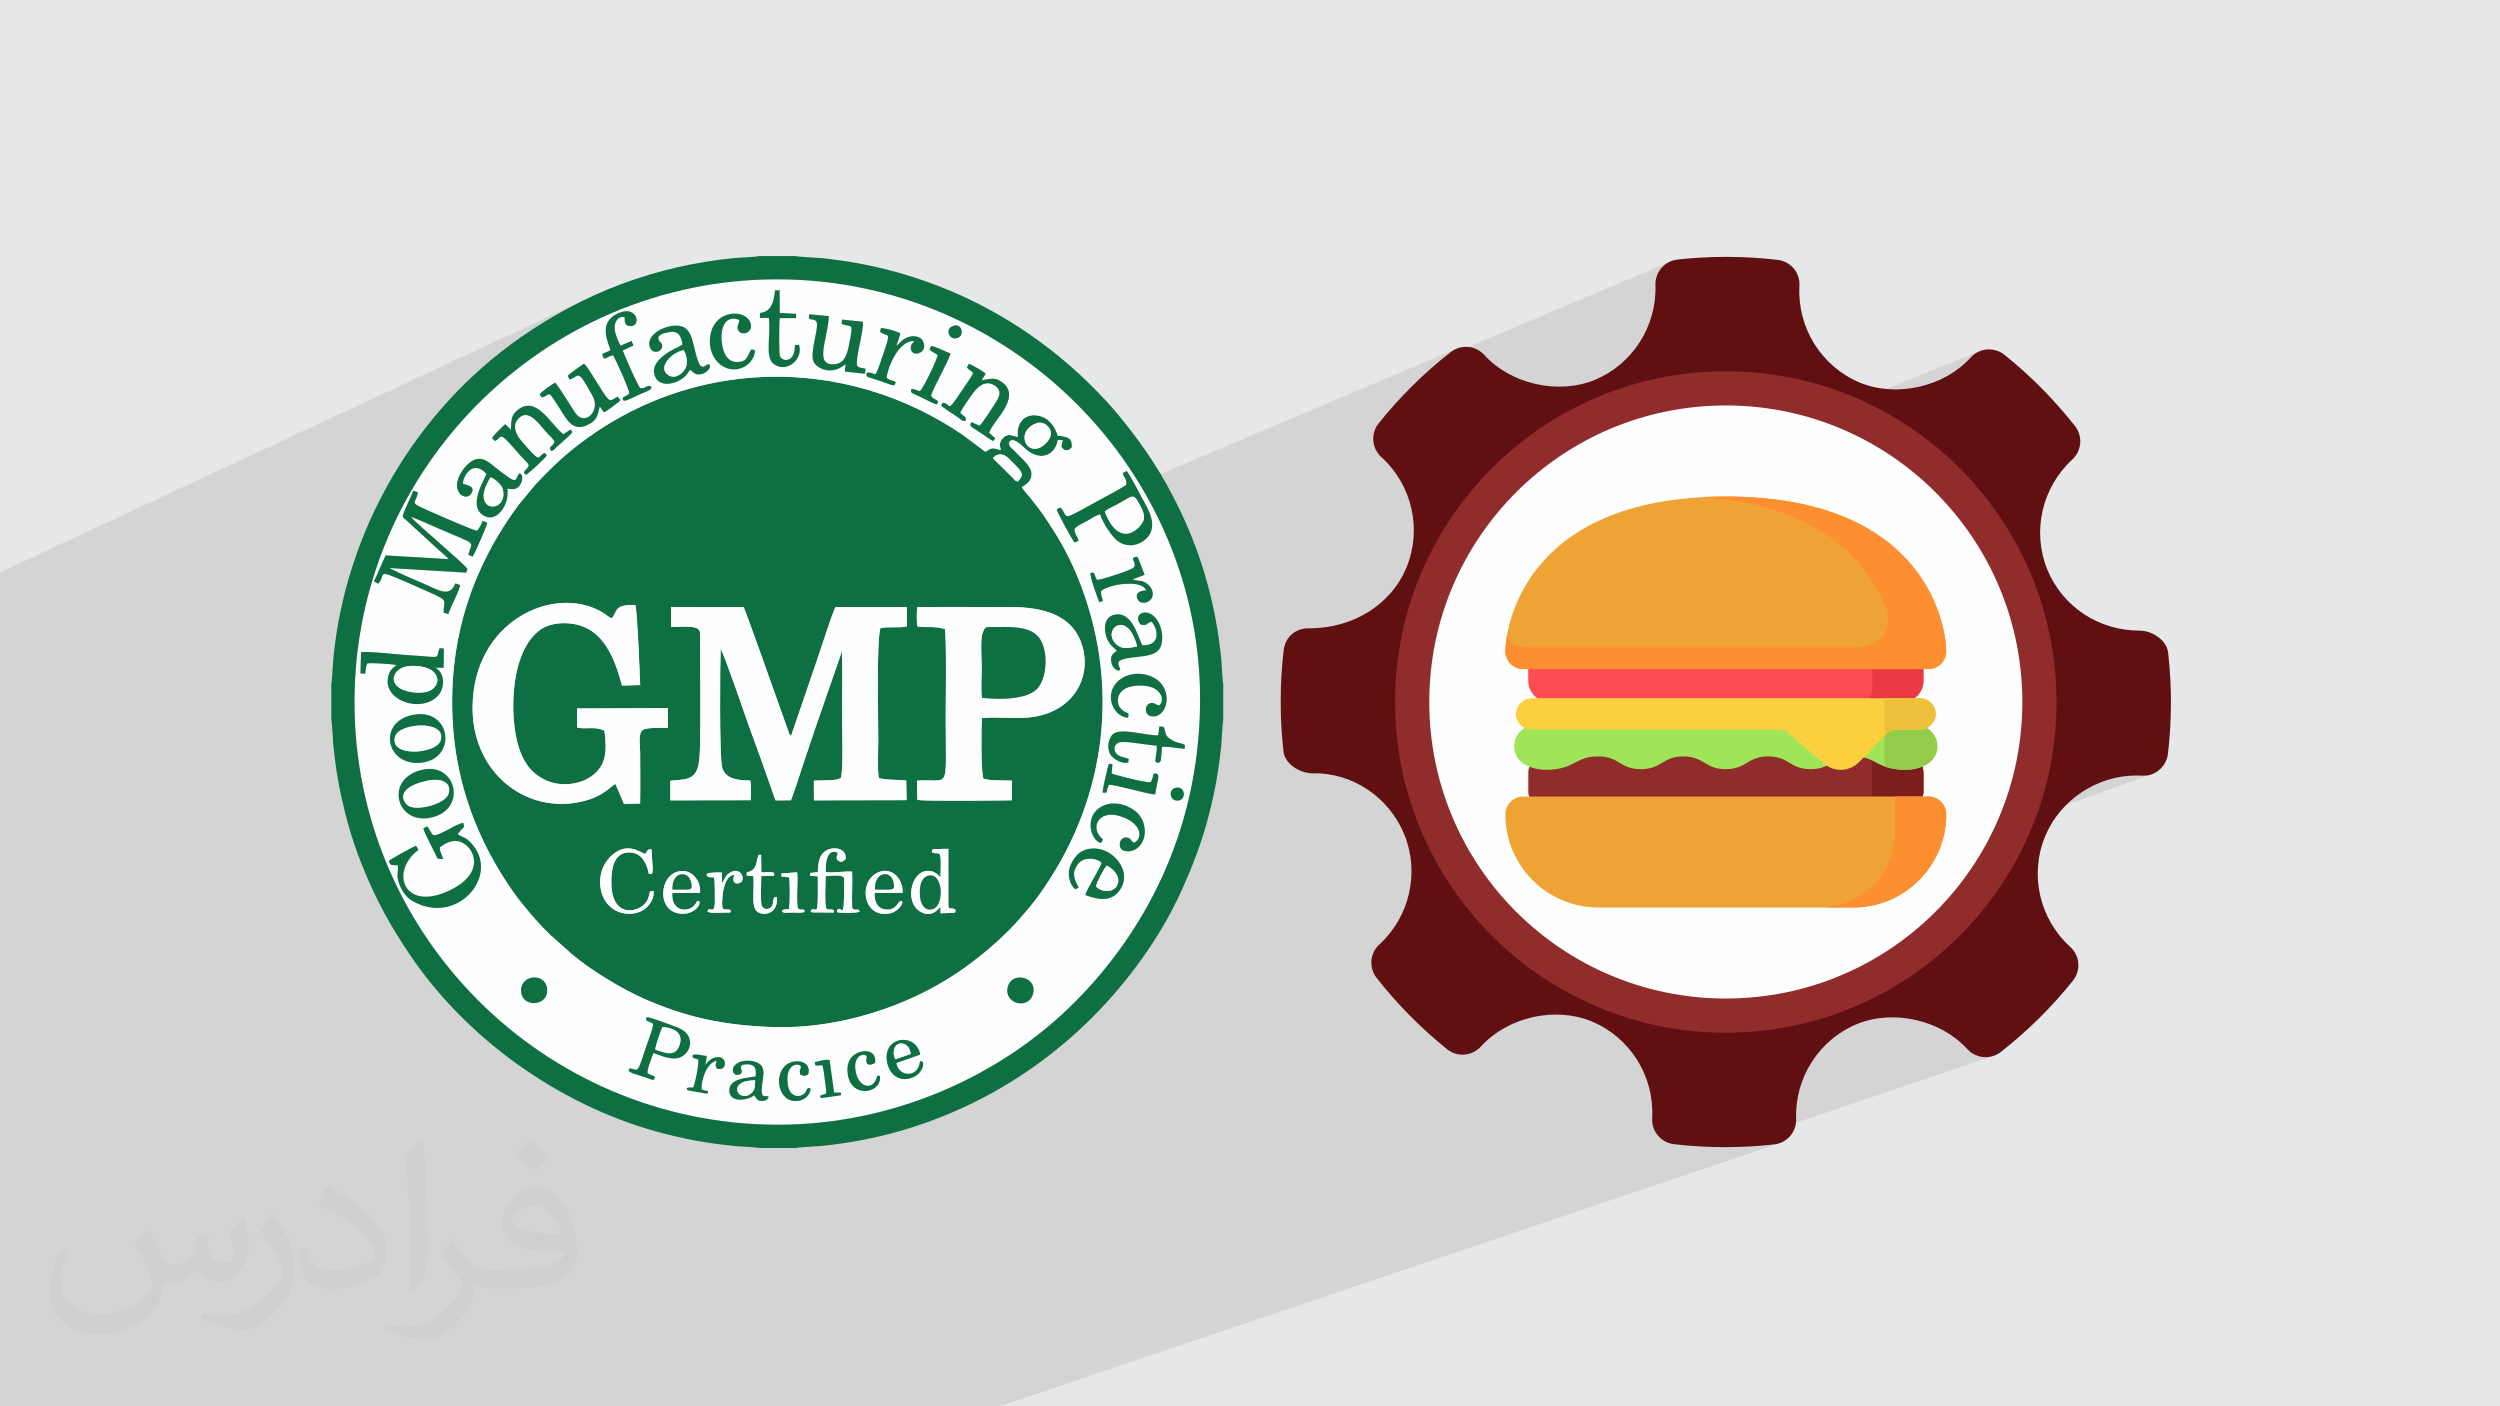 <?xml version="1.0" encoding="UTF-8"?>
<!DOCTYPE svg PUBLIC "-//W3C//DTD SVG 1.1//EN" "http://www.w3.org/Graphics/SVG/1.1/DTD/svg11.dtd">
<!-- Creator: CorelDRAW -->
<svg xmlns="http://www.w3.org/2000/svg" xml:space="preserve" width="3.703in" height="2.083in" version="1.1" style="shape-rendering:geometricPrecision; text-rendering:geometricPrecision; image-rendering:optimizeQuality; fill-rule:evenodd; clip-rule:evenodd"
viewBox="0 0 3700 2081.31"
 xmlns:xlink="http://www.w3.org/1999/xlink"
 xmlns:xodm="http://www.corel.com/coreldraw/odm/2003">
 <defs>
  <style type="text/css">
   <![CDATA[
    .fil15 {fill:#0E6F43}
    .fil3 {fill:#611012}
    .fil0 {fill:#E6E7E8}
    .fil4 {fill:#FEFEFE}
    .fil6 {fill:#7C1E1E;fill-rule:nonzero}
    .fil5 {fill:#912C2C;fill-rule:nonzero}
    .fil8 {fill:#93CC4A;fill-rule:nonzero}
    .fil7 {fill:#A0E557;fill-rule:nonzero}
    .fil12 {fill:#EA3942;fill-rule:nonzero}
    .fil9 {fill:#EFA335;fill-rule:nonzero}
    .fil14 {fill:#EFC03C;fill-rule:nonzero}
    .fil11 {fill:#FC4E51;fill-rule:nonzero}
    .fil13 {fill:#FCCF3F;fill-rule:nonzero}
    .fil10 {fill:#FD8F31;fill-rule:nonzero}
    .fil2 {fill:#373435;fill-opacity:0.031}
    .fil1 {fill:#373435;fill-opacity:0.102}
   ]]>
  </style>
 </defs>
 <g id="Layer_x0020_1">
  <polygon class="fil0" points="-0,0 3700,0 3700,2081.31 -0,2081.31 "/>
  <polygon class="fil1" points="-0,1703.36 -0,1701.9 -0,1700.1 -0,1699.76 -0,1696.99 -0,1695.84 -0,1694.34 -0,1691.24 -0,1691.14 -0,1683.42 -0,1682.33 -0,1682.06 -0,1681.53 -0,1677.83 -0,1675.07 -0,1671.63 -0,1667.39 -0,1665.7 -0,1663.91 -0,1663.61 -0,1660.11 -0,1659.52 -0,1656.9 -0,1653.27 -0,1652.06 -0,1651.87 -0,1651.23 -0,1650.75 -0,1649.16 -0,1648.89 -0,1647.87 -0,1646.89 -0,1645.9 -0,1645.64 -0,1641.95 -0,1638.84 -0,1637 -0,1636.76 -0,1632.34 -0,1630.58 -0,1630.3 -0,1626.41 -0,1625.89 -0,1618.16 -0,1616.94 -0,1615.42 -0,1615.19 -0,1613.78 -0,1609.88 -0,1606.58 -0,1603.92 -0,1600.77 -0,1596.37 -0,1591.3 -0,1591.23 -0,1589.04 -0,1588.57 -0,1587.69 -0,1582.16 -0,1581.26 -0,1579.38 -0,1577.31 -0,1573.42 -0,1571.96 -0,1571.84 -0,1571.79 -0,1571.37 -0,1565.07 -0,1564.67 -0,1563.66 -0,1563.31 -0,1560.41 -0,1551.87 -0,1551.34 -0,1548.69 -0,1548.28 -0,1544.87 -0,1543.42 -0,1543.4 -0,1541 -0,1539.62 -0,1539.58 -0,1538.11 -0,1536.96 -0,1536.25 -0,1536.23 -0,1534.63 -0,1529.81 -0,1529.53 -0,1526.52 -0,1525.53 -0,1523.24 -0,1522.75 -0,1521.87 -0,1521.02 -0,1519.92 -0,1515.09 -0,1514.16 -0,1508.47 -0,1507.92 -0,1507.57 -0,1505.5 -0,1503.27 -0,1493.72 -0,1490.89 -0,1490.75 -0,1488.87 -0,1488.82 -0,1488.28 -0,1487.65 -0,1485.72 -0,1481.63 -0,1479.04 -0,1478.58 -0,1477.28 -0,1476.26 -0,1470.71 -0,1468.79 -0,1463.46 -0,1462.9 -0,1461.08 -0,1453.78 -0,1453.76 -0,1447.74 -0,1447.37 -0,1446.86 -0,1444.27 -0,1441.96 -0,1432.65 -0,1432.27 -0,1431.25 -0,1429.29 -0,1428.8 -0,1428.11 -0,1427.82 -0,1423.21 -0,1423.09 -0,1422.18 -0,1421.19 -0,1419.78 -0,1416.8 -0,1416.44 -0,1415.63 -0,1412.98 -0,1410.94 -0,1405.86 -0,1405.38 -0,1403.75 -0,1396.25 -0,1394.13 -0,1380.02 -0,1374.65 -0,1369.02 -0,1357.87 -0,1348.32 -0,1344.9 -0,1343.12 -0,1339.13 -0,1335.63 -0,1329.99 -0,1328.66 -0,1326.15 -0,1325.51 -0,1325.47 -0,1320.19 -0,1315.46 -0,1315.16 -0,1314.42 -0,1313.19 -0,1312.72 -0,1310.54 -0,1306.25 -0,1306.24 -0,1301.99 -0,1299.6 -0,1299.41 -0,1298.66 -0,1298.53 -0,1297.55 -0,1295.69 -0,1291.11 -0,1290.99 -0,1290.83 -0,1290.2 -0,1289.88 -0,1278.82 -0,1278.7 -0,1278.2 -0,1277.01 -0,1273.79 -0,1273.24 -0,1272.59 -0,1268.76 -0,1261.24 -0,1253.33 -0,1251.81 -0,1249.64 -0,1248.62 -0,1248.14 -0,1246.9 -0,1246.67 -0,1245.53 -0,1243.7 -0,1243.67 -0,1240.68 -0,1238.93 -0,1233.62 -0,1230.31 -0,1230.28 -0,1226.97 -0,1220.3 -0,1217.85 -0,1216.16 -0,1211.73 -0,1209.05 -0,1208.23 -0,1207.97 -0,1203.86 -0,1200.91 -0,1200.44 -0,1195.81 -0,1193.51 -0,1191.17 -0,1179.98 -0,1176.17 -0,1172.44 -0,1172.11 -0,1168.68 -0,1161.89 -0,1156.63 -0,1154.23 -0,1153.56 -0,1146.38 -0,1141.95 -0,1141.79 -0,1134.96 -0,1131.16 -0,1130.38 -0,1130.08 -0,1129.6 -0,1128.42 -0,1125.91 -0,1123.73 -0,1123.55 -0,1123.48 -0,1120.8 -0,1115.9 -0,1113.77 -0,1112.34 -0,1109.93 -0,1109.19 -0,1108.75 -0,1107.97 -0,1107.12 -0,1105.09 -0,1103.72 -0,1101.38 -0,1101.32 -0,1100.79 -0,1100.22 -0,1098.9 -0,1098.49 -0,1093.71 -0,1092.35 -0,1091.91 -0,1091.24 -0,1082.06 -0,1078.24 -0,1078.21 -0,1077.19 -0,1076.31 -0,1076.26 -0,1074.3 -0,1072.98 -0,1071.43 -0,1066.73 -0,1066.7 -0,1061.42 -0,1059.91 -0,1057.9 -0,1056.61 -0,1054.67 -0,1053.99 -0,1053.8 -0,1049.97 -0,1048.55 -0,1048.5 -0,1047.47 -0,1047.19 -0,1045.96 -0,1045.42 -0,1045.15 -0,1042.54 -0,1042.48 -0,1041.81 -0,1040.65 -0,1040.04 -0,1037.45 -0,1036.6 -0,1036.57 -0,1036.32 -0,1035.06 -0,1034.92 -0,1034.65 -0,1034.54 -0,1031.94 -0,1031.1 -0,1027.33 -0,1025.71 -0,1024.43 -0,1024.36 -0,1023.75 -0,1023.04 -0,1021.26 -0,1020.69 -0,1019.15 -0,1018.72 -0,1018.67 -0,1015.82 -0,1015.13 -0,1014.79 -0,1014.65 -0,1013.81 -0,1013.7 -0,1013.41 -0,1013.41 -0,1012.46 -0,1012.34 -0,1011.41 -0,1011.14 -0,1011.01 -0,1009.25 -0,1009.09 -0,1008.43 -0,1007.08 -0,1007.08 -0,1006.83 -0,1006.8 -0,1006.3 -0,1005.8 -0,1005.08 -0,1004.44 -0,1003.65 -0,1002.67 -0,1001.1 -0,1000.02 -0,999.99 -0,999.94 -0,996.2 -0,995.53 -0,995.26 -0,989.2 -0,987.45 -0,986.53 -0,986.1 -0,984.46 -0,983.8 -0,983.56 -0,981.16 -0,980.75 -0,980.07 -0,979.14 -0,978.19 -0,977.12 -0,974.83 -0,973.46 -0,971.89 -0,971.88 -0,971.88 -0,971.69 -0,971.53 -0,971.52 -0,971.5 -0,971.47 -0,969.67 -0,968.74 -0,966.57 -0,965.77 -0,958.58 -0,957.84 -0,956.7 -0,956.23 -0,956.22 -0,955.49 -0,955.45 -0,955.32 -0,949.95 -0,948.75 -0,948.63 -0,948.12 -0,946.29 -0,944.33 -0,943.43 -0,942.38 -0,942.01 -0,941.97 -0,941.78 -0,941.31 -0,937.05 -0,935.65 -0,933.89 -0,933.78 -0,914.38 -0,912.44 -0,897.22 -0,894.58 -0,887.47 -0,882.93 -0,858.17 -0,847.13 871.55,440.69 862.01,445.26 852.53,450 843.11,454.9 833.74,459.96 824.42,465.18 815.17,470.56 805.96,476.11 796.81,481.81 787.72,487.67 778.67,493.69 769.68,499.88 755.27,510.25 741.17,521.01 727.39,532.16 713.93,543.68 700.8,555.56 695.87,560.27 878.59,475.56 906.25,462.98 934.61,451.72 963.63,441.83 993.26,433.35 1023.47,426.31 1054.21,420.76 1085.46,416.73 1117.16,414.27 1149.28,413.42 1181.75,414.21 1213.79,416.65 1245.36,420.68 1276.42,426.26 1306.92,433.35 1336.83,441.91 1366.12,451.9 1394.73,463.27 1422.63,475.98 1449.79,489.99 1476.15,505.26 1501.67,521.74 1526.33,539.39 1550.08,558.17 1572.87,578.05 1594.68,598.96 1615.45,620.88 1635.16,643.76 1653.75,667.56 1671.19,692.23 1685.65,714.93 2156.07,515.9 2152.92,517.32 2149.88,519.06 2146.97,521.12 2139.62,526.97 2137.85,528.43 2469.43,388.24 2463.79,391.96 2458.96,396.62 2455.05,402.07 2452.18,408.19 2450.46,414.83 2450.02,421.86 2450.11,427.57 2449.98,433.25 2449.63,438.89 2449.06,444.49 2448.28,450.04 2447.3,455.54 2446.11,460.98 2444.72,466.36 2443.14,471.66 2441.35,476.89 2439.38,482.05 2437.22,487.11 2434.88,492.09 2432.35,496.97 2429.64,501.75 2426.77,506.43 2423.72,510.99 2420.5,515.43 2417.12,519.76 2413.58,523.95 2409.89,528.02 2406.04,531.94 2402.03,535.72 2397.88,539.36 2393.59,542.83 2389.16,546.15 2384.59,549.31 2379.88,552.29 2375.05,555.1 2370.08,557.73 2365,560.17 2359.79,562.43 2056.06,688.38 2056.46,688.84 2060.11,693.2 2063.58,697.67 2066.85,702.27 2069.93,706.97 2072.82,711.76 2075.53,716.65 2078.03,721.63 2080.34,726.7 2082.45,731.83 2084.37,737.03 2086.08,742.3 2087.6,747.63 2088.91,753 2090.02,758.42 2090.92,763.88 2091.61,769.37 2092.1,774.89 2092.37,780.42 2092.44,785.97 2092.29,791.53 2091.93,797.09 2091.35,802.65 2090.56,808.19 2089.55,813.72 2088.32,819.22 2086.86,824.69 2085.19,830.13 2083.29,835.53 2081.16,840.88 2078.94,845.9 2076.52,850.81 2073.91,855.6 2071.12,860.26 2068.16,864.81 2066.02,867.81 2930.85,519.42 2927.7,520.76 2924.67,522.41 2921.78,524.36 2919.05,526.61 2916.52,529.16 2912.75,533.15 2908.8,536.99 2904.69,540.65 2900.42,544.16 2896.01,547.49 2891.45,550.65 2886.76,553.64 2881.95,556.46 2877.02,559.1 2871.99,561.56 2866.86,563.83 2861.65,565.93 2037.9,896.83 2034.22,899.61 2029.73,902.75 2025.12,905.73 2020.38,908.56 2015.52,911.22 2010.55,913.72 2005.48,916.05 2000.3,918.21 1900.67,958.19 1899.81,962.31 1899.3,966.89 1898.8,971.48 1898.35,976.07 1897.92,980.67 1897.53,985.27 1897.17,989.88 1896.85,994.49 1896.55,999.11 1896.29,1003.73 1896.07,1008.35 1895.88,1012.98 1895.72,1017.61 1895.59,1022.25 1895.51,1026.89 1895.46,1031.53 1895.44,1036.17 1895.44,1040.37 1895.45,1044.86 1895.5,1049.36 1895.59,1053.85 1895.7,1058.34 1895.85,1062.83 1896.03,1067.33 1896.24,1071.82 1896.49,1076.31 1896.76,1080.8 1897.07,1085.29 1897.41,1089.77 1897.77,1094.26 1898.17,1098.74 1898.6,1103.22 1899.06,1107.7 1899.55,1112.18 1901.22,1118.91 1904.51,1125.08 1909.15,1130.59 1914.84,1135.34 1921.33,1139.21 1928.32,1142.1 1935.55,1143.92 1942.74,1144.55 1948.11,1144.52 1953.47,1144.71 1958.8,1145.11 1964.1,1145.71 1969.36,1146.52 1974.58,1147.53 1979.76,1148.74 1984.88,1150.15 1989.95,1151.75 1994.95,1153.53 1999.89,1155.51 2004.75,1157.67 2009.53,1160.01 2014.24,1162.52 2018.85,1165.21 2023.36,1168.08 2027.78,1171.11 2032.09,1174.31 2036.29,1177.67 2040.37,1181.19 2044.33,1184.87 2048.16,1188.7 2051.86,1192.69 2055.42,1196.82 2058.84,1201.1 2062.11,1205.52 2065.22,1210.08 2068.18,1214.77 2070.97,1219.61 2073.59,1224.57 2076.04,1229.65 2078.3,1234.86 2080.35,1240.15 2082.17,1245.49 2083.78,1250.87 2085.16,1256.29 2086.34,1261.74 2087.3,1267.2 2088.04,1272.69 2088.58,1278.19 2088.9,1283.69 2089.02,1289.2 2088.92,1294.69 2088.62,1300.17 2088.13,1305.64 2087.42,1311.08 2086.51,1316.49 2085.4,1321.86 2084.09,1327.19 2082.58,1332.46 2080.88,1337.69 2078.98,1342.85 2076.89,1347.95 2074.6,1352.97 2072.13,1357.91 2069.46,1362.76 2066.61,1367.53 2063.56,1372.19 2060.34,1376.75 2056.93,1381.2 2053.33,1385.54 2049.55,1389.75 2045.6,1393.84 2041.46,1397.79 2038.96,1400.3 2036.74,1403 2034.82,1405.85 2033.2,1408.85 2031.87,1411.96 2030.84,1415.17 2030.11,1418.44 2029.69,1421.77 2029.57,1425.11 2029.76,1428.47 2030.25,1431.8 2031.06,1435.1 2032.18,1438.33 2033.61,1441.47 2035.37,1444.51 2037.43,1447.42 2043.22,1454.68 2049.11,1461.87 2055.11,1468.96 2061.21,1475.97 2067.4,1482.9 2073.7,1489.72 2080.09,1496.47 2086.57,1503.11 2093.15,1509.67 2099.82,1516.13 2103.56,1519.66 3114.31,1155.88 3119.38,1154.21 3124.53,1152.73 3129.72,1151.43 3134.98,1150.33 3140.28,1149.42 3145.63,1148.7 3151.02,1148.19 3156.44,1147.88 3161.89,1147.77 3170.03,1147.95 3177.01,1147.79 3183.7,1146.25 2114.79,1529.99 2120.34,1534.93 2127.35,1541 2134.43,1546.98 2138.78,1550.53 2252.06,1510.07 2257.43,1508.34 2262.86,1506.81 2268.34,1505.47 2273.86,1504.32 2279.43,1503.37 2285.01,1502.62 2290.61,1502.07 2296.22,1501.72 2301.83,1501.58 2307.44,1501.64 2313.02,1501.91 2318.58,1502.4 2324.11,1503.09 2329.58,1504.01 2335.01,1505.14 2340.38,1506.49 2345.68,1508.06 2350.9,1509.86 2356.04,1511.89 2361.31,1514.21 2366.45,1516.73 2371.46,1519.44 2376.34,1522.33 2381.08,1525.39 2385.68,1528.63 2390.14,1532.02 2394.45,1535.58 2398.61,1539.3 2402.62,1543.16 2406.47,1547.17 2410.16,1551.31 2413.68,1555.59 2417.04,1559.99 2420.23,1564.52 2423.25,1569.16 2426.09,1573.91 2428.75,1578.77 2431.22,1583.73 2433.51,1588.78 2435.61,1593.93 2437.52,1599.16 2439.22,1604.46 2440.73,1609.84 2442.03,1615.29 2443.13,1620.8 2443.16,1620.97 2753.63,1513.6 2758.84,1511.86 2764.11,1510.34 2769.46,1509.04 2774.87,1507.96 2780.32,1507.09 2785.82,1506.43 2791.34,1505.98 2796.89,1505.74 2802.45,1505.71 2808.03,1505.88 2813.6,1506.25 2819.16,1506.81 2824.7,1507.58 2830.21,1508.54 2835.69,1509.69 2841.12,1511.04 2846.5,1512.57 2851.82,1514.29 2857.07,1516.2 2862.25,1518.28 2867.34,1520.55 2872.33,1522.99 2877.22,1525.61 2881.99,1528.41 2886.65,1531.38 2891.18,1534.51 2895.57,1537.81 2899.82,1541.28 2903.91,1544.91 2907.84,1548.71 2911.6,1552.66 2914.15,1555.18 2916.87,1557.41 2919.75,1559.33 2922.75,1560.97 2925.88,1562.3 2929.09,1563.33 2932.37,1564.06 2935.69,1564.49 2939.04,1564.61 2942.39,1564.44 2945.73,1563.95 2949.01,1563.15 2551.52,1697.78 2553.39,1697.79 2557.92,1697.77 2562.44,1697.73 2566.97,1697.65 2571.48,1697.54 2576,1697.39 2580.52,1697.22 2585.04,1697.02 2589.56,1696.78 2594.08,1696.51 2598.6,1696.21 2603.12,1695.88 2607.64,1695.53 2612.16,1695.13 2616.68,1694.71 2621.2,1694.25 2625.73,1693.76 2632.65,1692.34 1479.52,2081.31 1477.03,2081.31 1420.89,2081.31 1419.14,2081.31 1357.26,2081.31 1338.4,2081.31 1204.31,2081.31 1112.09,2081.31 750.48,2081.31 708.02,2081.31 660.94,2081.31 652.51,2081.31 579.05,2081.31 571.52,2081.31 564.23,2081.31 543.09,2081.31 306.09,2081.31 230.39,2081.31 193.71,2081.31 190.29,2081.31 172.18,2081.31 145.32,2081.31 137.65,2081.31 95.53,2081.31 54.34,2081.31 46.63,2081.31 43.13,2081.31 35.43,2081.31 29.98,2081.31 17.65,2081.31 14,2081.31 9.66,2081.31 2.77,2081.31 0.84,2081.31 -0,2081.31 -0,2080.79 -0,2080.75 -0,2078.79 -0,2078.34 -0,2077.95 -0,2076.92 -0,2076.46 -0,2072.91 -0,2071.76 -0,2071.05 -0,2069.8 -0,2066.6 -0,2066.09 -0,2065.17 -0,2065.04 -0,2061.94 -0,2061.87 -0,2060.34 -0,2060.25 -0,2055.11 -0,2055.01 -0,2053.44 -0,2050.09 -0,2049.08 -0,2048.02 -0,2046.61 -0,2043.3 -0,2043.07 -0,2042.75 -0,2042.34 -0,2041.9 -0,2041.73 -0,2039.11 -0,2038.12 -0,2037.69 -0,2037.66 -0,2036.33 -0,2033.45 -0,2028.33 -0,2026.95 -0,2024.58 -0,2022.26 -0,2022.18 -0,2022.18 -0,2021.99 -0,2018.62 -0,2017.68 -0,2017.26 -0,2016.23 -0,2015.35 -0,2015.28 -0,2012.89 -0,2006.25 -0,2001.56 -0,2000 -0,1997.52 -0,1997.34 -0,1995.18 -0,1994.76 -0,1992.37 -0,1989.35 -0,1988.81 -0,1986.35 -0,1976.42 -0,1975.6 -0,1975.59 -0,1970.09 -0,1968.52 -0,1964.34 -0,1959.63 -0,1958.94 -0,1957.7 -0,1955.08 -0,1951.59 -0,1949.6 -0,1945.72 -0,1945.35 -0,1942.8 -0,1941.36 -0,1941.24 -0,1940.23 -0,1934.33 -0,1931.36 -0,1930.11 -0,1919.95 -0,1914.64 -0,1908.25 -0,1908.15 -0,1904.12 -0,1900.49 -0,1898.91 -0,1898.54 -0,1898.49 -0,1895.38 -0,1895.01 -0,1892.97 -0,1890.94 -0,1888.18 -0,1886.87 -0,1886.03 -0,1883.44 -0,1882.89 -0,1882.83 -0,1882.06 -0,1882.02 -0,1878.41 -0,1878.19 -0,1866.28 -0,1866.13 -0,1861.02 -0,1858.58 -0,1857.28 -0,1855.44 -0,1854.99 -0,1854.5 -0,1851.47 -0,1848.1 -0,1847.7 -0,1847.64 -0,1846.05 -0,1845.08 -0,1844.12 -0,1841.03 -0,1836.62 -0,1835.88 -0,1835.57 -0,1835.38 -0,1835.08 -0,1834.57 -0,1833.91 -0,1833.15 -0,1832.95 -0,1831.92 -0,1830.42 -0,1827.66 -0,1827.5 -0,1826.03 -0,1825.92 -0,1821.85 -0,1819.34 -0,1818.66 -0,1818.52 -0,1818.23 -0,1817.61 -0,1816.33 -0,1810.78 -0,1810.23 -0,1809.83 -0,1809.42 -0,1806.55 -0,1806.08 -0,1805.29 -0,1804.8 -0,1804.76 -0,1804.46 -0,1802.71 -0,1801.36 -0,1801.07 -0,1800.88 -0,1800.26 -0,1798.72 -0,1795.02 -0,1791.1 -0,1790.01 -0,1789.63 -0,1787.42 -0,1787.16 -0,1785.47 -0,1783.77 -0,1782.62 -0,1782.33 -0,1781.54 -0,1781.54 -0,1779.39 -0,1778.9 -0,1776.55 -0,1776.2 -0,1775.54 -0,1771.89 -0,1770.74 -0,1770.34 -0,1769.84 -0,1769.22 -0,1768.88 -0,1765.91 -0,1763.8 -0,1763.58 -0,1760.96 -0,1760.14 -0,1759.78 -0,1758.89 -0,1758.8 -0,1757.47 -0,1754.06 -0,1753.25 -0,1752.65 -0,1752.41 -0,1752 -0,1750.12 -0,1749.36 -0,1748.65 -0,1746.91 -0,1746.56 -0,1746.44 -0,1745.69 -0,1744.97 -0,1744.23 -0,1744.04 -0,1743.76 -0,1743.53 -0,1741.54 -0,1736 -0,1734.86 -0,1734.43 -0,1734 -0,1733.55 -0,1731.31 -0,1731.1 -0,1729.61 -0,1728.84 -0,1725.39 -0,1724.52 -0,1724.23 -0,1723.55 -0,1723.29 -0,1722.51 -0,1720.92 -0,1720.8 -0,1720.29 -0,1717.54 -0,1716.19 -0,1716.01 -0,1715.46 -0,1713.65 -0,1713.52 -0,1711.15 -0,1707.94 -0,1706.78 -0,1706.06 -0,1705.71 "/>
  <path class="fil2" d="M220.49 1820.86c6.99,10.99 10.99,20.98 15.99,31.97 3,6.99 5,18.98 19.98,18.98 5,0 10.99,-2 16.98,-5 6.99,-4 10.99,-8.99 13.99,-16.98l5.99 -20.98 14.99 -6.99 1 1c-2,7.99 -2,14.99 -2,20.98 0,17.98 14.99,23.98 26.98,23.98 6.99,0 12.99,-4 12.99,-9.99 0,-7.99 -4,-21.98 -7.99,-34.97 6.99,-6.99 13.99,-13.99 21.98,-19.98l1 1c4,14.99 5.99,29.97 5.99,39.96 0,8.99 -4,19.98 -7.99,27.97 -6.99,13.99 -19.98,24.98 -35.97,24.98 -11.99,0 -24.98,-5.99 -33.97,-16.98l0 0c-8.99,10.99 -21.98,19.98 -42.96,19.98l-6.99 0c-1,13.99 -4,23.98 -8.99,32.97 -12.99,24.98 -49.95,41.96 -84.94,41.96 -48.96,0 -72.95,-27.97 -72.95,-65.94 0,-22.98 6.99,-44.96 18.98,-59.95l8.99 4c-6.99,13.99 -11.99,26.98 -11.99,39.96 0,34.97 27.97,51.95 60.95,51.95 29.97,0 68.95,-19.98 74.94,-41.96 -2,-24.98 -11.99,-35.97 -25.98,-58.95 4,-6.99 9.99,-14.99 16.98,-22.98l1 0 0 0 0 -2 0 0 3 2 0 0 0 0 0.02 -0.01 -0.01 0.01zm562.54 -131.89c9.99,5.99 19.98,13.99 29.97,22.98 -5.99,7.99 -11.99,14.99 -20.98,20.98 -9.99,-7.99 -19.98,-14.99 -29.97,-21.98 6.99,-7.99 13.99,-14.99 19.98,-21.98l1 0 0 0 0 0 0 0zm5 95.93c-16.98,0 -29.97,10.99 -29.97,18.98 0,16.98 32.97,22.98 72.95,21.98 -5,-19.98 -21.98,-41.96 -42.96,-41.96l0 0 0 0 0 1 0 0 0 0 0 0 -0.01 0zm-36.97 92.93c21.98,0 40.96,-1 54.95,-4 15.99,-4 29.97,-11.99 29.97,-17.98 0,-2 0,-3 0,-5 -8.99,1 -18.98,1 -27.97,1 -28.97,0 -51.95,-6.99 -60.95,-22.98 -2,-4 -4,-9.99 -4,-14.99 0,-15.99 6.99,-30.97 18.98,-41.96 9.99,-8.99 20.98,-13.99 32.97,-13.99 19.98,0 36.97,16.98 47.96,42.96 5.99,13.99 10.99,29.97 10.99,50.95 0,13.99 -4,24.98 -11.99,33.97 -15.99,14.99 -44.96,20.98 -89.93,20.98l-19.98 0 0 0 -5 0c-10.99,0 -18.98,-2 -24.98,-6.99l-1 0c0,2 0,5 0,6.99 0,9.99 -3,22.98 -9.99,32.97 -19.98,29.97 -41.96,42.96 -59.95,42.96 -18.98,0 -41.96,-6.99 -62.94,-16.98l4 -6.99c6.99,3 15.99,5 28.97,5 33.97,0 77.94,-32.97 82.94,-63.94 -1,-3 -4,-5.99 -6.99,-9.99 -9.99,-11.99 -15.99,-21.98 -21.98,-31.97 5,-9.99 8.99,-17.98 13.99,-24.98l2 0c14.99,29.97 27.97,45.96 56.95,45.96l4 0 0 0 20.98 0 0 0 0 0 0 0 -2 -1 0 0 0 0 0 0zm-145.88 30.97c2,-12.99 3,-28.97 3,-42.96l0 -20.98c0,-38.96 -5,-95.93 -8.99,-132.89 6.99,-7.99 16.98,-16.98 24.98,-22.98l2 1c5,46.96 6.99,100.92 6.99,150.88 0,12.99 0,25.98 -2,34.97 -1,11.99 -6.99,20.98 -21.98,34.97l-3 -2 0 0 0 0 0 0 -1 0 0 0 0 0 0 0zm-149.88 -61.96c1,18.98 9.99,32.97 40.96,32.97 19.98,0 35.97,-5 54.95,-13.99 3,-2 5,-4 5,-5 0,-10.99 -8.99,-26.98 -23.98,-40.96 -13.99,-12.99 -32.97,-24.98 -51.95,-31.97 -5.99,-3 -7.99,-5.99 -7.99,-7.99 0,-5.99 6.99,-16.98 12.99,-23.98l2 0c19.98,10.99 42.96,25.98 59.95,43.96 14.99,15.99 24.98,32.97 24.98,50.95 0,12.99 -4,25.98 -10.99,36.97 -21.98,10.99 -45.96,19.98 -69.95,19.98 -28.97,0 -47.96,-12.99 -47.96,-44.96 0,-4 0,-8.99 1,-15.99l9.99 0 0 0 0 0 0 0 1 0 0 0 0 0 0 0 0.01 0zm-51.95 -51.95l17.98 28.97c6.99,10.99 12.99,21.98 12.99,40.96l0 23.98c0,18.98 -11.99,38.96 -31.97,58.95 -14.99,13.99 -28.97,19.98 -40.96,19.98 -18.98,0 -39.96,-5.99 -64.94,-16.98l3 -6.99c7.99,2 16.98,4 27.97,4 34.97,0 71.95,-25.98 88.93,-57.95 2,-4 3,-6.99 3,-8.99 0,-4 -2,-7.99 -4,-10.99 -8.99,-16.98 -18.98,-32.97 -29.97,-46.96 5.99,-8.99 10.99,-17.98 17.98,-26.98l2 0 0 0 0 0 0 0 -2 -1 0 0 0 0 0 0 -0.01 0z"/>
  <g id="_2281869915456">
   <g>
    <g>
     <path class="fil3" d="M3208.83 965.79c-2.06,-18.51 -23.7,-32.46 -42.3,-32.46 -60.45,0 -114.01,-35.41 -136.45,-90.23 -22.98,-56.15 -8.14,-121.61 36.84,-162.92 14.13,-12.97 15.91,-34.61 4.02,-49.72 -30.94,-39.17 -65.99,-74.66 -104.35,-105.33 -15.02,-12.07 -37.11,-10.37 -50.07,4.02 -39.26,43.46 -109.81,59.64 -164.36,36.93 -56.69,-23.88 -92.46,-81.37 -88.97,-143.07 1.16,-19.4 -12.97,-36.22 -32.37,-38.45 -24.32,-2.86 -48.73,-4.29 -73.23,-4.38l-5.45 0c-23.16,0.09 -46.32,1.43 -69.48,3.93 -19.05,2.15 -33.26,18.6 -32.64,37.73 2.14,61.07 -34.07,117.59 -90.23,140.57 -53.83,22 -123.85,5.99 -163.1,-37.11 -12.87,-14.22 -34.61,-16.01 -49.72,-4.2 -39.44,30.94 -75.38,66.44 -106.5,105.33 -12.16,15.2 -10.37,37.11 3.94,50.08 45.78,41.58 60.62,107.57 36.75,164.36 -22.71,54.19 -78.96,89.06 -143.34,89.06 -20.84,-0.63 -35.77,13.41 -38.01,32.37 -2.86,24.41 -4.38,49.09 -4.38,73.86l0 4.2c0,23.97 1.43,47.93 4.11,71.81 2.06,18.6 24.32,32.37 43.19,32.37 57.4,-1.43 112.4,34.07 135.56,90.32 22.98,56.15 8.23,121.52 -36.84,162.92 -14.13,12.88 -15.92,34.52 -4.02,49.63 30.58,38.98 65.72,74.4 104.17,105.42 15.11,12.16 37.11,10.46 50.17,-4.02 39.44,-43.55 109.99,-59.73 164.26,-36.93 56.87,23.79 92.64,81.28 89.15,142.98 -1.16,19.4 13.06,36.31 32.28,38.54 25.22,2.95 50.52,4.38 75.92,4.38 24.14,0 48.2,-1.34 72.34,-4.02 19.14,-2.06 33.26,-18.6 32.55,-37.73 -2.15,-61.07 34.15,-117.5 90.22,-140.48 54.19,-22.09 123.94,-5.9 163.1,37.11 13.06,14.22 34.61,15.92 49.72,4.2 39.44,-30.94 75.29,-66.35 106.59,-105.42 12.16,-15.11 10.46,-37.02 -3.94,-50.08 -45.87,-41.49 -60.72,-107.57 -36.84,-164.35 22.35,-53.38 76.46,-89.24 134.76,-89.24l8.14 0.18c18.87,1.52 36.31,-13.06 38.54,-32.28 5.81,-49.54 5.9,-99.97 0.27,-149.87l-0 -0.01zm-653.66 294.28c-121.16,0 -219.7,-98.55 -219.7,-219.71 0,-121.16 98.54,-219.79 219.7,-219.79 121.25,0 219.79,98.63 219.79,219.79 0,121.16 -98.54,219.71 -219.79,219.71z"/>
     <circle class="fil4" cx="2554.19" cy="1038.94" r="464.18"/>
     <path class="fil5" d="M2554.19 549.54c135.11,0 257.53,54.72 346.05,143.34 88.61,88.61 143.43,210.94 143.43,346.05 0,135.2 -54.82,257.53 -143.43,346.14 -88.53,88.53 -210.94,143.34 -346.05,143.34 -135.11,0 -257.53,-54.81 -346.05,-143.34 -88.62,-88.61 -143.43,-210.94 -143.43,-346.14 0,-135.11 54.81,-257.44 143.43,-346.05 88.52,-88.61 210.94,-143.34 346.05,-143.34zm310.37 179.11c-79.4,-79.4 -189.21,-128.58 -310.37,-128.58 -121.16,0 -230.97,49.18 -310.38,128.58 -79.4,79.41 -128.49,189.12 -128.49,310.29 0,121.26 49.09,230.97 128.49,310.38 79.41,79.4 189.22,128.49 310.38,128.49 121.16,0 230.97,-49.09 310.37,-128.49 79.4,-79.4 128.49,-189.12 128.49,-310.38 0,-121.16 -49.09,-230.88 -128.49,-310.29z"/>
    </g>
    <g>
     <path class="fil5" d="M2814.46 1111.95l-520.25 0c-17.89,0 -32.3,14.49 -32.3,32.38l0 28.29c0,7.09 5.68,12.76 12.69,12.76l559.48 0c7.01,0 12.69,-5.68 12.69,-12.76l0 -28.29c0,-17.89 -14.42,-32.38 -32.3,-32.38z"/>
     <path class="fil6" d="M2814.46 1111.95l-43.65 0 0 73.43 63.27 0c7.01,0 12.69,-5.68 12.69,-12.76l0 -28.29c0,-17.89 -14.42,-32.38 -32.3,-32.38l0 0z"/>
     <path class="fil7" d="M2836.2 1073.26c16.86,0 31.04,14.03 31.04,31.6 0,25.06 -28.6,38.37 -61.77,33.49 -31.05,-4.57 -31.44,-18.83 -62.88,-18.83 -31.44,0 -31.44,18.83 -62.79,18.83 -31.44,0 -31.44,-18.83 -62.87,-18.83 -31.44,0 -31.44,18.83 -62.87,18.83 -31.36,0 -31.36,-18.83 -62.8,-18.83 -31.44,0 -31.44,18.83 -62.87,18.83 -31.44,0 -31.44,-18.83 -62.8,-18.83 -31.44,0 -31.83,14.26 -62.87,18.83 -33.25,4.89 -61.85,-8.43 -61.77,-33.49 0,-17.57 14.18,-31.6 31.04,-31.6l564.22 0 -0.01 0z"/>
     <path class="fil8" d="M2867.25 1104.85c0,-17.57 -14.18,-31.59 -31.04,-31.59l-47.2 0 0 61.06c4.49,1.65 9.77,3.07 16.47,4.02 33.17,4.89 61.77,-8.43 61.77,-33.49l0 0z"/>
     <path class="fil9" d="M2854.01 1178.84l-599.59 0c-14.66,0 -26.47,11.89 -26.47,26.55 0,76.03 61.69,137.72 137.72,137.72l377.09 0c76.03,0 137.73,-61.69 137.73,-137.72 0,-14.66 -11.9,-26.55 -26.48,-26.55l0.01 0z"/>
     <path class="fil10" d="M2854.01 1178.84l-49.32 0 0 53.02c0,61.46 -49.8,111.25 -111.25,111.25l49.32 0c76.03,0 137.72,-61.69 137.72,-137.73 0,-14.65 -11.89,-26.55 -26.47,-26.55l0 0z"/>
     <path class="fil11" d="M2814.3 1039.54l-520.17 0c-17.89,0 -32.38,-14.42 -32.38,-32.3l0 -28.36c0,-7.01 5.68,-12.76 12.76,-12.76l559.41 0c7.09,0 12.76,5.75 12.76,12.76l0 28.36c0,17.89 -14.49,32.3 -32.38,32.3z"/>
     <path class="fil12" d="M2833.92 966.11l-62.95 0 0 53.81c0,10.87 -8.83,19.62 -19.62,19.62l62.95 0c17.89,0 32.38,-14.42 32.38,-32.3l0 -28.36c0,-7.01 -5.67,-12.76 -12.76,-12.76z"/>
     <path class="fil13" d="M2841.64 1033.4l-574.22 0c-13.08,0 -24.11,10.71 -23.88,23.71 0.24,12.61 10.56,22.77 23.24,22.77l364.88 0c5.91,0 11.66,2.13 16.15,5.99l51.76 44.36c15.13,13 37.74,11.98 51.69,-2.21l39.95 -40.73c4.73,-4.73 11.03,-7.41 17.73,-7.41l32.07 0c13.08,0 24.11,-10.63 23.87,-23.64 -0.24,-12.69 -10.56,-22.85 -23.24,-22.85l0 0z"/>
     <path class="fil9" d="M2554.21 734.86c-303.81,0.08 -326.27,200.52 -326.27,228.89 0,14.65 11.82,26.47 26.48,26.47l599.59 0c14.58,0 26.48,-11.82 26.48,-26.47 0,-28.36 -22.53,-228.81 -326.27,-228.89l-0 0z"/>
     <path class="fil10" d="M2880.48 962.95c0,-0.08 0,-0.16 0,-0.24 0,-0.16 0,-0.39 0,-0.55 0,-0.16 0,-0.24 0,-0.31 0,-0.24 -0.08,-0.4 -0.08,-0.63 0,-0.08 0,-0.24 0,-0.32 0,-0.24 0,-0.47 0,-0.71 0,-0.08 0,-0.16 0,-0.24 -0.07,-0.31 -0.07,-0.63 -0.07,-0.94 0,-0.08 0,-0.08 0,-0.16 -0.16,-1.89 -0.32,-4.18 -0.55,-6.62l0 0c-5.59,-51.21 -49.01,-217.3 -325.56,-217.38 -13.16,0 -25.76,0.39 -37.9,1.11 184.05,11.03 251.34,101.64 275.37,166.09 10.16,27.1 -10.09,55.94 -39.08,55.94l-498.18 0c-10.88,0 -20.25,-6.62 -24.34,-15.99 -1.66,10.01 -2.13,17.65 -2.13,21.74 0,14.65 11.82,26.47 26.47,26.47l599.59 0c14.58,0 26.48,-11.82 26.48,-26.47 0,-0.24 0,-0.48 0,-0.79l-0.01 -0z"/>
     <path class="fil14" d="M2841.64 1033.4l-52.63 0 0 56.18 2.21 -2.29c4.65,-4.73 11.03,-7.41 17.73,-7.41l32.07 0c13,0 24.11,-10.64 23.87,-23.64 -0.24,-12.69 -10.56,-22.85 -23.24,-22.85l-0 0z"/>
    </g>
   </g>
   <g>
    <path class="fil15" d="M1335.83 1321.37l-41.42 0.17c-0.7,11.5 3.61,21.95 13.59,24.13 18.46,4.02 21.22,-12.55 25.04,-12.32 7.13,0.41 -2.74,15.03 -14.49,18.01 -39.59,10.03 -49.57,-43.39 -21.46,-58.97 21.2,-11.75 39.72,7.45 38.72,28.99zm-301.46 11.95c4.67,5.15 -8.61,23.07 -31.37,18.22 -33.09,-7.05 -26.18,-64.1 8.85,-62.4 13.97,0.68 26.33,16.28 24.03,32.34l-40.89 0.03c-2.58,27.62 24.86,31.07 34.64,15.76 2.47,-3.86 0.99,-4.04 4.74,-3.95zm122.2 -40.54l23.22 -1.76c1.62,10.76 -1.97,47.96 1.52,53.59 5.25,3.95 7.95,-1.45 9.73,4.59 -3.6,2.51 -12.24,1.29 -17.56,1.29 -7.4,-0 -16.21,1.69 -15.93,-2.4 1.2,-3.04 6.29,-1.84 10.02,-2.67 1.83,-6.11 1.6,-38.8 0.5,-46.91l-11.67 -1.41 0.17 -4.34zm-51.58 2.53c0.11,-6.71 0.17,-3.22 6.25,-6.21 10.36,-5.09 8.46,-19.93 11.65,-24.11l3.58 0.23 0.29 25.89c5.6,0.04 14.68,-1.38 18.98,0.9l0.06 4.2 -19.08 0.35c-0.3,8.31 -1.07,35.66 0.2,42.1 1.27,6.38 8.06,8.57 13.24,4.73 5.22,-3.86 3.08,-9.83 5.83,-15.7l3.91 0.01c2.09,24.82 -19.55,28.82 -29.14,21.43 -9.65,-7.44 -4.03,-31.4 -5.72,-52.55 -4.55,-0.3 -6.87,0.47 -10.06,-1.28zm-23.47 51.7c-0.17,5.01 -1.2,3.51 -7.04,3.51 -5.91,0 -23.48,1.6 -27.37,-1.31 2.17,-10.54 10.9,8.23 10.86,-16.5 -0.06,-49.03 -0.26,-28.69 -11.8,-36.31l0.04 -3.3c3.51,-1.87 17.28,-2.18 22.18,-1.61l0.24 15.18c2.69,-2.03 3.65,-9.36 9.91,-13.92 18.13,-13.2 26.92,11.32 15.32,14.4 -9.02,2.4 -9.96,-6.28 -6.73,-12.4 -15.64,0.41 -18.6,29.93 -18.36,43.56 0.22,12.13 5.56,5.44 12.73,8.7zm297.65 -85.8c0.11,-6.1 2.99,-4.39 9.91,-4.62 4.94,-0.17 9.58,-0.52 14.53,-0.28l-0.05 75.31c-0.13,18.79 0.59,9.82 10.42,14.29 0.28,5.86 -0.32,4.88 -7.19,5.14 -4.92,0.19 -9.81,0.53 -14.73,0.69l-0.1 -10.05c-7.1,9.19 -16.13,14.79 -28.75,8.14 -27.42,-14.45 -13.31,-68.6 16.26,-60.1 6.52,1.88 8.93,5.48 12.46,8.57 1.97,-48.9 -1.84,-30.64 -12.75,-37.1zm-411.76 57.59c1.3,15.35 -12.65,33.7 -35.94,33.59 -44.34,-0.2 -56.27,-56.31 -28.3,-84.27 23.5,-23.5 43.42,-7.25 51.4,-4.22 4.73,-4.72 1.96,-6.8 9.79,-7.17 0.33,6.02 0.64,11.67 0.92,17.64 0.3,6.12 2.03,15.32 -0.81,19.32 -6.7,-0.6 -2.64,1.38 -6.8,-10.2 -4.39,-12.2 -12.12,-22.78 -28.46,-21.78 -20.63,1.25 -24.39,23.58 -24.38,43.51 0.03,54.07 37.8,44.75 48.75,33.11 12.06,-12.82 2.92,-20.43 13.83,-19.53zm254.65 -27.97c13.39,1.38 26.57,-1.71 39.01,-0.8 0.84,15 -0.59,38.23 0.08,50.55 0.22,4.21 -0.57,3.44 1.92,4.89 4.39,2.56 7.51,-2.05 9.06,3.75 -2.71,2.12 -24.76,1.97 -29.45,1.37 -5.9,-0.76 -3.04,0.43 -4.11,-2.47 6.75,-12.79 10.82,23.04 10.85,-38.5 0.01,-12.08 4.19,-15.77 -27.35,-12.96 -0.31,8.4 -1.9,43.27 1,48.03 3.34,3.68 7.79,-1.24 11.31,3.43 -1.29,2.63 2.14,2.4 -4.78,2.4l-27.35 -0.24c-3.06,-1.13 -1.23,0.94 -2.46,-2.16 6.56,-10.13 10.65,14.17 10.62,-26.4l-0.06 -24.82 -11.25 -0.63 -0.11 -4.25 11.38 -1.24c0.22,-14.69 2.58,-26.34 12.37,-32.01 11.11,-6.44 30.66,-3.7 28.8,12.71 -4.87,4.54 -7.16,5.77 -12.85,0.56 -1.27,-7.58 1.46,-5.05 1.18,-10.08 -17.58,-7.61 -18.16,18.88 -17.82,28.87zm135.41 -392.24c46.69,-0.58 93.81,-0.11 140.54,-0.05 46.15,0.06 81.55,12.11 97.79,42.67 8.82,16.6 12.57,38.86 6.95,59.47 -10.2,37.39 -43.16,57.59 -79.68,61.14 -23.16,2.25 -48.15,-1.3 -69.63,0.89 -1.31,12.98 -1.77,81.65 2,89.6 7.89,3.3 31.71,2.7 42.06,2.95l0.03 29.17c-18.11,0.24 -132.64,1.69 -139.86,-0.71l-0.6 -28.31c49.81,-3.59 42.56,19.38 42.56,-91.1 0,-22.2 1.47,-119.66 -1.27,-133.56 -7.04,-1.17 -11.01,-2.62 -19.12,-2.66 -7.81,-0.04 -13.57,0.07 -21.43,-0.81 -1.37,-4.89 -1.09,-23.2 -0.35,-28.68zm-364.39 -0.12l107.5 0.08c4.81,10.13 44.07,121.86 51.71,142.95l14.7 41.31c1.55,4.49 1.73,4.57 3.77,6.37l32.57 -95.17c6.99,-19.3 27.21,-83.46 32.98,-95.42l105.76 -0.01 0.13 28.51c-11.82,2.87 -27.1,-0.27 -39.29,2.62 -5.73,21.3 -3.05,129.88 -3.08,165.4 -0.02,15.63 -1.46,42.84 0.79,56.64 15.75,3.2 24.96,1.9 40.58,3.4l0.64 29.08 -137.2 0.26 -0.15 -28.93c12.66,-1.48 28.72,1.14 39.9,-3.92 4.11,-11.52 1.87,-75.5 1.86,-92.82 -0.02,-31.37 0.76,-63.7 -0.13,-94.95l-38.06 109.76c-6.17,18.45 -12.46,36.88 -18.58,55.15 -6.04,18.04 -12.36,38.65 -18.83,55.64l-22.92 0.07c-12.61,-36.65 -26.49,-74.86 -39.98,-111.75 -1.68,-4.59 -36.88,-107.34 -41.16,-112.19 -0.83,16.85 -2.22,162.85 2.46,176.36 5.49,15.86 21.74,18.02 41.19,18.29 1.94,5.68 1.04,22.38 0.61,29.1l-118.73 0.2 -0.11 -29.01c29.21,-2.04 40.55,-2.65 43.28,-34.89 2.22,-26.25 0.97,-139.41 0.79,-176.21 -0.04,-7.24 0.85,-12 -5.05,-14.81 -7.25,-3.44 -28.36,-1.69 -37.8,-1.74l-0.15 -29.38zm-98.55 182.78c-14.13,-6.63 -26.8,-1.4 -40.37,-4.49l-0.12 -28.23 134.17 -0.56 0.28 29.19c-10.08,0.5 -27.21,-0.76 -35.46,2.29 -9.53,3.52 -5.61,23.77 -5.61,33.26 -0,25.4 0.41,51.16 -0.05,76.52l-23.89 0.59 -12.7 -29.58c-7.12,3.25 -21.58,24.26 -67.01,28.88 -74.91,7.62 -144.43,-51.19 -144.38,-141.31 0.07,-128.48 119.74,-182.87 190.71,-142.36 5.88,3.36 9.88,7.2 14.94,9.69 9.88,-9.69 1.42,-20.49 35.2,-19.77 2.93,5.41 7.06,114.39 7.21,118.53l-26.96 0.84c-12.19,-46.35 -31.09,-91.03 -83.64,-92.39 -13.2,-0.34 -26.31,2.45 -35.55,8.55 -47.33,31.31 -47.32,129.32 -34.37,172.42 7.61,25.33 18.84,40.34 38.71,50.47 22.74,11.59 52.61,7.68 70.25,-5.29 21.13,-15.55 22.85,-36 18.6,-67.25zm604.54 -396.43c16.15,15.62 15.88,18.12 7.4,27.83 -4.39,-1.24 -3.14,-0.76 -6.08,-3.9l-21.99 -21.98c-3.11,-2.89 -6.69,-5.77 -8.68,-8.58 2.78,-4.82 9.61,-7.54 16.95,-4.17 4.65,2.14 8.79,7.3 12.4,10.8zm34.56 -58.33c11.17,-4.19 22.01,5.99 21.73,15.36 -0.26,8.81 -10.46,18.68 -17.46,21.22 -21.72,7.89 -33.31,-25.69 -4.27,-36.59zm-21.19 94.6c6.01,-3.76 11.82,-7.56 13.73,-14.68 3.79,-14.06 -10.54,-24.3 -22.11,-36.47 -2.95,-3.1 -3.85,-4.14 -7.23,-7.07 -7.78,-6.73 -1.63,-20.59 17.18,-1.8 25.52,25.48 48.34,11.83 51.73,-9.94l6.88 0.57c-0.47,6.9 -5.57,9.31 3.49,14.64 6.75,0.57 6.38,-1.03 10.25,-4.02 1.2,-15.24 -7.31,-15.95 -20.76,-17.69 -4.75,-14.83 -14.05,-27.15 -30.69,-29.79 -16.15,-2.56 -31.23,8.66 -28.64,31.9 -7.87,-1.92 -13.72,-5.57 -20.63,0.37 -5.62,4.83 -7.14,9.89 -4.35,19 -13.05,-3.45 -11.87,-4.44 -22.88,2.53l-33.55 -25.09c-176.88,-120.31 -404.38,-114.06 -571.11,16.38 -24.85,19.44 -40.36,35.06 -60.96,56.71l-26.42 31.89c-66.72,91.21 -101.71,193.6 -96.74,312.55 4.13,98.74 37.6,184.71 90.31,259.47 3.84,5.44 8.4,11.45 12.32,16.3 13.48,16.65 27.33,33.04 42.22,46.9l30.81 27.48c27.19,23.73 74.94,52.42 107.97,67.01 60.21,26.59 116.97,39.73 192.72,41.92 95.26,2.76 196.19,-30.13 270.27,-79.98 32.71,-22.01 68.48,-52.03 94.2,-81.78 8.94,-10.34 17.77,-20.51 26.19,-32.11 97.21,-133.91 123.01,-300.69 63.59,-458.76 -10.38,-27.61 -24.16,-55.65 -38.34,-78.24 -12.84,-20.48 -21.93,-33.87 -36.38,-51.68 -2.83,-3.49 -11.89,-13.63 -13.07,-16.5z"/>
    <path class="fil4" d="M1205.74 1572.06c5.79,-1.48 17.34,-4.87 22.02,-3.2l6.75 48.09 10.12 0.16 0.07 3.82 -23.84 3.54c-0.33,0.05 -3.57,0.48 -3.78,0.46 -3.09,-0.29 -1.79,0.52 -3.31,-1.81 0.96,-2.4 -1.31,-1.22 4.95,-3.22 4.94,-1.57 5.04,0.73 2.58,-17.15 -1.17,-8.51 -1.86,-19.17 -4.26,-26.26l-9.99 0.64 -1.3 -5.09zm-6.39 38.52c1.25,8.64 -9.38,20.95 -25.64,18.69 -24.82,-3.45 -28.74,-46.59 -4.43,-56.56 13.74,-5.63 31.61,0.23 26.98,17.22 -4.48,2.98 -7.38,2.95 -11.85,0.35 -2.35,-8.04 1.84,-8.68 0.7,-11.91 -1.83,-5.19 -22.61,-5.63 -19.42,25.01 2.3,22.11 19.44,21.45 25.45,14.31 4.38,-5.21 1.89,-8.19 8.21,-7.11zm-70.52 11.01c3.46,1.21 6.43,0.39 8.91,1.54 -1.47,4.66 -5.29,6.66 -11.4,6.19 -2.6,-0.2 -4.32,-0.8 -6.02,-2.45l-3.59 -5.16c-0.09,-0.13 -0.29,-0.42 -0.46,-0.61 -10.77,8.22 -37.6,11.46 -36.88,-7.87 0.66,-17.66 27,-17.83 38.87,-20.06 1.25,-11.05 0.15,-19.47 -16.39,-17.67 -12.06,1.32 1.22,10.81 -6.87,14.59 -9.8,4.57 -16.56,-10.24 -1.84,-17.57 11.39,-5.68 30.64,-2.13 35.05,6.77 5.56,11.22 -4.62,31.21 0.61,42.32zm-103.62 -60.06c3.85,-2.37 15.51,0.9 20.77,1.33l-2.01 14.47c1.43,-5.63 11.6,-14.53 21.57,-12.51 10.74,2.18 10,20.92 -4.58,16.73 -2.52,-4.94 -2.36,-5.42 -0.11,-11.56 -16.43,2.72 -23.3,32.06 -22.67,42.09 10.58,5 9.11,-0.39 9.83,5.55l-1.57 0.72c-0.19,0.04 -0.59,0.2 -0.83,0.24l-26.58 -4.68c-3.1,-1.61 -1.78,0.17 -2.67,-3.34 2.2,-1.75 6.76,-0.91 9.55,-0.96 2.61,-4.23 8.81,-35.37 7.6,-41.3 -5.29,-3.06 -9.47,-0.66 -8.3,-6.79zm275.88 30.45c1.59,2.01 1.6,-2.03 1.28,4.66 -1.04,21.65 -42.17,28.71 -47.69,-6.35 -2.32,-14.78 2.59,-26.47 13.7,-31.69 13.37,-6.29 29.38,-2.54 26.63,14.65 -17.19,8.89 -12.19,-8.73 -12.19,-8.79 -0.14,-7.21 -23.15,-4.78 -15.7,24.51 5.36,21.05 24.2,23.6 29.69,7.85 2.01,-5.76 -0.07,-4.04 4.26,-4.85zm25.52 -18.72c2.94,19.49 28.73,22.11 33.93,2.55 1.54,-5.81 -0.52,-5.16 4.35,-5 4.96,5.54 -3.52,24.92 -24.19,26.15 -16.1,0.96 -25.37,-11.51 -27.92,-25.12 -7.12,-38.11 42.65,-44.8 49.19,-11.09l-35.37 12.5zm-370.56 -63.44l0.93 -4.46c5.96,0.28 27.86,8.7 34.91,11.18 11.28,3.98 23.56,8.26 27.68,18.48 5.82,14.43 -4.39,27.07 -13.94,30.27 -12.69,4.24 -28.53,-3.53 -38.63,-6.84 -2.31,6.86 -9.52,23.65 -8.7,30.17l11.02 4.81c-1.57,7.11 -0.47,5.86 -18.74,-0.46 -8.26,-2.86 -21.8,-5.4 -19.86,-9.98 0.32,-0.76 -0.38,-2.39 5.26,-1.11 4.02,0.91 1.9,1.52 7.21,1.11 4.92,-6.14 9.3,-23.21 12.5,-32.41 2.57,-7.38 11.03,-28.59 10.96,-35.33 -3.63,-2.47 -7.04,-3.06 -10.61,-5.43zm572.74 -38.5c-7.11,24.34 -44.66,13.85 -37.01,-11.67 6.84,-22.81 44.36,-13.48 37.01,11.67zm-757.42 -2.2c-3.59,-26.52 34.91,-30.81 38.23,-6.58 3.61,26.42 -35.09,29.78 -38.23,6.58zm824.94 -155.54l-4.73 2.62c-6.05,-4.06 -10.34,-15.21 -9.72,-25.3 0.59,-9.58 6.91,-19.6 11.4,-24.65 12.56,-14.13 36.34,-13.57 52.49,-1.03 12.62,9.79 25.47,29.95 12.52,50.67 -11.47,18.34 -30.22,17.03 -51.98,8.85 2.46,-10.21 21.81,-38.94 24.09,-48.13 -10.6,-8.38 -27.21,-7.6 -34.78,1.9 -12.92,16.2 -1.25,28.68 0.71,35.08zm-918.75 -78.78c7.21,4.88 12.24,3.21 23.29,17.18 36.09,45.62 -22.83,115.42 -86.04,83.8 -10.12,-5.06 -15.62,-10.54 -20.99,-20.78 -2.26,-4.3 -4.48,-10 -5.33,-15.52 -0.93,-6.03 1.56,-14.43 0.13,-18.73 -10.15,-1.21 -10.13,1.46 -13.26,-6.35 2.29,-2.77 35.91,-21.26 40.37,-22.77l3.59 6.26c-43.16,32.09 -21.82,92.63 46.3,59.79 54.02,-26.05 36.47,-63.46 16.77,-71.44 -12.02,-4.87 -23.94,1.86 -31.47,7.96 0.04,7.67 3.2,10.37 5.09,17.25l-8.17 -0.57c-0.29,-0.47 -1.19,-2.18 -1.57,-2.88 -1.35,-2.56 -1.94,-3.8 -2.88,-5.85 -3.94,-8.56 -15.8,-30.16 -16.85,-36.16l5.62 -3.01c3.56,3.73 4.75,8.84 8.87,12.92 9.84,1.68 32.46,-16.23 44.48,-18.13 1.44,5.72 2.81,4.54 -1.68,9.2 -2.72,2.82 -4.63,4.54 -6.27,7.83zm951.43 13.08c-15.36,-5.71 -22.42,-36.08 -3.76,-50.86 17.52,-13.89 42.3,-7.52 56.56,4.72 15.95,13.69 17.38,42.38 0.31,54.34 -9.03,6.33 -25.67,5.72 -24.91,-6.91 0.33,-5.54 3.95,-10.15 10.07,-9.74 7.34,0.49 5.33,5.2 11.16,7.76 14.4,-6.49 10.86,-31.26 -24.03,-40.13 -29.3,-7.45 -41.95,19.14 -22.12,35.18 -1.27,3.8 -1.43,2.82 -3.27,5.65zm-1002.07 -109.01c49.46,-9.64 64.87,60.92 9.37,71.52 -50.8,9.7 -68.15,-60.06 -9.37,-71.52zm1112.65 27.09c13.54,-3.83 16.93,15.82 5.85,18.59 -13.48,3.38 -17.83,-15.21 -5.85,-18.59zm-107.7 7.08c-0.06,-6.17 7.18,-36.35 9.2,-42.68l5.29 0.63 -1.12 13.72c7.3,3.05 49.68,13.66 57.36,13.03 3.61,-3.9 2.8,-8.64 5.5,-13.31 10.62,0.8 5.26,5.99 1.51,31.46 -16.12,-1.71 -58.92,-14.86 -68.23,-14.37 -6.72,12.24 0.28,12.35 -9.52,11.51zm-1018.01 -115.53c54.18,-8.15 62.63,65.56 9.48,71.29 -53.5,5.77 -65.53,-62.86 -9.48,-71.29zm1101.88 17.59l6.43 0.61c4.26,9.74 0.59,11.97 10.8,18.69 9.72,6.4 15.62,4.49 20.8,8.4l-0.62 5.53c-6.77,-0.68 -27.94,-4.01 -33.38,-2.84 -2.16,23.1 -0.5,23.53 -8.36,23.15 -4.08,-6.37 -1.19,-3.61 -1.22,-3.89 -0.47,-4.51 2.93,-15.06 1.56,-21.22 -16.16,-1.05 -36.11,-5.51 -51,-5.42 -9.66,0.06 -14.49,8.67 -9.26,16.19 3.95,5.66 11.68,6.46 18.92,8.62l-0.53 5.54c-9.58,3.02 -22.95,-5.88 -26.49,-11.58 -5.65,-9.09 -3.06,-23.55 2.95,-29.66 11.26,-11.45 49.94,1.95 67.84,0.94l1.54 -13.06zm-46.14 -12.76c-20.44,-1.69 -32.86,-27.87 -20.7,-47.36 9.18,-14.72 31.64,-23.14 54.29,-14.12 24.95,9.93 27.81,36.75 18.58,50.69 -2.19,3.3 -6.72,7.75 -11.53,8.53 -17.59,2.85 -16.77,-15.74 -9.48,-18.72 8.02,-3.28 8.96,2.4 15.05,2.71 9.07,-9.77 0.41,-21.42 -8.21,-25.56 -9.46,-4.55 -24.08,-4.92 -35.24,-2.09 -21.04,5.34 -22.58,26.92 -10.11,35.45 7.86,5.37 9.11,1.2 7.35,10.47zm-1135.29 -97.05c12.97,-1.64 48.64,3.01 63.82,3.91 57.89,3.42 46.69,6.89 51.48,-7.36 0.7,-2.1 0.38,-1.27 1.3,-2.5l6.01 0.49 -0.37 28.63 -11.48 -0.3 4.28 4.01c1.42,1.42 2.14,2.4 2.91,3.66 5.81,9.5 3.85,24.1 -2.58,32.02 -24.5,30.19 -87.03,8.5 -74.41,-29.27 2.73,-8.19 5.92,-9.76 11.46,-14.35 -6.87,-1.4 -37.23,-3.69 -43.46,-2.2 -1.71,3.97 -2.09,9.49 -2.84,15.09l-7.05 -0.37 0.92 -31.45zm1118.62 -2.22c-7.38,-7.11 -14.33,-11.61 -17.02,-26.92 -2.53,-14.37 2.7,-24.87 15.26,-26.78 23.94,-3.65 32.92,32.01 39.33,45.69 32.45,0.68 19.7,-31.11 13.2,-35.01 -7.04,2.39 -4.55,6.37 -15.54,4.37 -12.48,-14.65 7.74,-26.19 21.66,-10.37 8.41,9.56 13.17,26.93 8.51,41.69 -6.14,19.48 -40.03,14.06 -57.72,20.45 -13.44,4.85 3.35,15.91 -5.29,16.06 -5.41,0.09 -9.55,-7.1 -10.53,-11.96 -2.26,-11.14 3.19,-12.96 8.15,-17.23zm-25.89 -71.8c-2.73,-6.09 -14.36,-38.45 -13.2,-43.13 7.84,-1.76 3.43,-0.62 9.72,10.16 5.1,0.32 52.32,-15.01 54.65,-18.61 5.13,-7.91 -8.83,-13.7 4.6,-15.93 0.74,0.9 0.75,0.86 1.57,2.27 0.14,0.24 0.3,0.52 0.43,0.77l9.2 23.94 -17.69 6.73c8.77,3.34 13.02,-0.17 22.37,7.25 5.16,4.09 10.13,12.96 5.7,20.94 -3.39,6.1 -15.52,9.83 -20.18,2.21 -5.82,-9.53 3.28,-14.62 12.1,-13.81 -6.45,-18.09 -59.45,-8.36 -66.74,1.01 -0.54,6.77 1.96,8.52 2.54,14.51l-5.07 1.7zm-1031.13 -126.22c0.42,-7.3 12.79,-29.47 15.42,-38.57 3.11,0.32 5.13,1.46 7.27,2.58 -2.96,14.98 -12.17,14.09 6.16,22.56 12.33,5.7 76.24,33.7 81.01,33.9 3.85,-3.79 6.29,-8.78 8.31,-14.33 3.91,0.71 3.76,0.57 7.08,2.66 -1.11,5.38 -18.62,45.91 -21.94,50l-6.17 -2.89c5.95,-21.76 14.2,-13.29 -40.07,-37.11 -7.03,-3.08 -39.9,-17.84 -44.71,-18.75 9.07,11.13 79.82,69.96 83.61,77.01l-1.91 5.4 -114.05 -6.84 24.92 11.84c8.83,3.8 16.93,7.38 25.36,10.94 22.28,9.42 39.31,21.93 47.68,-0.06l7.14 2.42c-2.35,11.91 -13.66,30.62 -17.59,43.16l-6.93 -2.31c-0.22,-21.56 11.65,-15.67 -34.98,-36.31 -74.27,-32.87 -46.94,-20.43 -61.98,-6.44l-6.07 -3.33 17.15 -38.66 93.18 5.62c-5.44,-6.56 -10.07,-9.32 -16.76,-15.7l-51.15 -46.8zm1006.27 -11.32c7.74,-4.27 14.39,-7.83 22.03,-12.05 5.03,-2.78 41.56,-22.2 42.67,-24.34 1.16,-8.69 -4.15,-10.6 -5.07,-17.35l5.59 -2.91c3.74,3.24 20.35,35.53 24.6,43.28 6.96,12.68 19.73,33.69 9.24,50.82 -7.91,12.92 -27.94,22.2 -46.1,10.33 -8.55,-5.59 -23,-27.23 -26.91,-40.29 -7.19,1.64 -13.58,6.74 -20.39,10.3 -6.29,3.3 -13.21,6.23 -17.45,11.14 -0.62,7.43 4.49,11.06 5.88,17.67l-5.87 2.53c-3.71,-3.65 -26.07,-45.48 -26.66,-49l5.76 -2.84c11.46,12.58 1.33,20.01 32.68,2.71zm-917.07 -37.99c4.37,2.23 20.9,3.41 11.51,15.78 -5.02,6.61 -14.59,3.09 -18.11,-3.96 -8.16,-16.37 8.84,-36.68 15.82,-42.33 17.37,-14.04 29.09,-1.1 40.59,7.95 34.51,27.13 25.58,16.62 33.7,7.28 7.03,1.59 4.3,12.76 0.58,17.86 -4.55,6.22 -9.07,6.33 -18.26,4.86 3.46,24.68 -17.26,53.5 -37.26,38.51 -20.84,-15.62 4.39,-53.5 6.21,-60.44 -20.91,-22.73 -35.13,5.2 -34.8,14.49zm827.31 5.31c1.18,2.88 10.24,13.02 13.07,16.5 14.46,17.81 23.54,31.2 36.38,51.68 14.17,22.59 27.96,50.63 38.34,78.24 59.42,158.07 33.62,324.84 -63.59,458.76 -8.43,11.61 -17.25,21.77 -26.19,32.11 -25.72,29.75 -61.49,59.77 -94.2,81.78 -74.08,49.85 -175.01,82.73 -270.27,79.98 -75.75,-2.19 -132.51,-15.33 -192.72,-41.92 -33.03,-14.59 -80.79,-43.28 -107.97,-67.01l-30.81 -27.48c-14.9,-13.86 -28.74,-30.24 -42.22,-46.9 -3.93,-4.85 -8.49,-10.86 -12.32,-16.3 -52.7,-74.76 -86.18,-160.73 -90.31,-259.47 -4.97,-118.94 30.02,-221.33 96.74,-312.55l26.42 -31.89c20.6,-21.65 36.11,-37.27 60.96,-56.71 166.73,-130.43 394.23,-136.69 571.11,-16.38l33.55 25.09c11.01,-6.97 9.83,-5.98 22.88,-2.53 -2.79,-9.11 -1.27,-14.16 4.35,-19 6.91,-5.94 12.76,-2.29 20.63,-0.37 -2.59,-23.24 12.49,-34.46 28.64,-31.9 16.64,2.64 25.94,14.96 30.69,29.79 13.45,1.74 21.96,2.45 20.76,17.69 -3.87,2.99 -3.5,4.59 -10.25,4.02 -9.05,-5.32 -3.96,-7.74 -3.49,-14.64l-6.88 -0.57c-3.39,21.77 -26.21,35.42 -51.73,9.94 -18.81,-18.79 -24.96,-4.93 -17.18,1.8 3.38,2.93 4.28,3.96 7.23,7.07 11.57,12.17 25.9,22.41 22.11,36.47 -1.91,7.12 -7.72,10.92 -13.73,14.68zm-756.23 -85.01c0.11,-14.48 0.75,-21.78 9.54,-29.01 28.45,-23.42 49.95,22.62 68.03,35.58l10.53 -6.92 2.89 3.95c-2.81,4.07 -18.51,17.43 -22.95,21.5 -3.37,3.09 -3.92,5.25 -8.57,6.27 -4.79,-7.58 1.78,-5.01 4.89,-13.47 -2.05,-5.38 -7.45,-9.07 -11.12,-13.29 -13.77,-15.87 -27.59,-35.71 -41.67,-21.67 -11,10.97 -3.59,24.77 3.66,33.27 31.98,37.45 22.61,22.6 34.73,18.12l3.23 3.37c-1.36,3.6 -27.37,27.41 -30.99,29.01l-2.99 -2.7c0.61,-3.25 1.41,-3.42 3.72,-5.92 7.09,-7.67 2.92,-5.87 -15.58,-27.37 -27.38,-31.83 -19.64,-18.28 -31.34,-14.12l-3.95 -4.28c1.55,-3.85 18.17,-19.76 19.47,-20.59 2.65,2.58 6.01,5.61 8.46,8.27zm84.06 -80.01c3.4,-3.36 19.64,-15.27 24.08,-17.78 3.49,2.06 16.06,22.88 18.92,27.47 21.49,34.48 18.04,27.83 30.95,21.18l3.92 5.15c-1.69,2.62 -3.02,3.3 -5.8,5.35 -4.68,3.45 -14.49,11.29 -18.62,12.85l-5.99 -8.74c-3.46,13.43 -4.16,19.12 -13.53,24.85 -25.63,15.66 -34.7,-4.43 -45.14,-20.77 -21.57,-33.79 -12.77,-19.75 -27.54,-17.43l-2.7 -4.63c1.8,-3.33 18.51,-15.18 22.64,-17.3 3.39,2.35 24.23,36.23 29.85,44.64 13.83,20.7 38.05,-2.54 25.8,-24.75 -23.57,-42.7 -18.63,-29.24 -34.08,-24.28l-2.75 -5.82zm552.6 43.93l2.11 -3.89c14.88,1.01 3.79,18.62 28.91,-18.44 23.19,-34.22 16.8,-22.3 7.11,-33.77l2.91 -5.41c4.13,1 21.58,11.45 24.97,14.5l-5.93 9.73c13.24,-1.67 19.12,-5.42 30.68,3.33 30.28,22.92 -18.98,61.43 -19.47,74.91l8.69 7.65 -2.53 4.08c-4.25,-1.04 -13.43,-8.43 -17.98,-11.38 -17.49,-11.36 -17.64,-10.16 -14.81,-16.56l12.06 5.18c3.8,-2.53 17.53,-24.18 20.26,-28.31 6.74,-10.2 16.16,-22.26 1.77,-31.31 -14.51,-9.12 -26.51,4.51 -31.98,12.08 -3.74,5.17 -16.93,23.42 -18.36,28.67 3.99,5.21 9.94,4.96 7.84,11.66 -4.4,1.4 -6.18,-1.47 -10.13,-4.13 -3.42,-2.31 -5.26,-3.63 -8.49,-5.81 -4.36,-2.94 -14.15,-8.79 -17.63,-12.79zm-31.28 -21.23c5.26,-4.63 26.03,-47.9 26.13,-53.49 -3.15,-2.27 -9.05,-5.05 -11.95,-7.77l2.14 -5.56c7.47,1.03 20.85,8.48 28.73,11.18 -0.95,8.42 -25,49.52 -28.86,62.64 2.89,4.51 4.72,3.74 8.21,6.42 2.46,1.89 0.92,0.34 2.37,2.41l-1.78 4.02c-4.71,-0.89 -15.62,-6.91 -20.7,-9.4 -16.48,-8.09 -18.76,-6.33 -17.27,-13.36 5.89,-0.73 7.31,2.29 12.99,2.92zm48.96 -96.35c12.66,-5.22 18.05,14.09 6.46,17.92 -6.42,2.12 -11.03,-1.38 -12.54,-5.85 -2.27,-6.69 1.07,-9.99 6.08,-12.06zm-127.79 69.35c16.01,-2.69 9.52,16.26 23.7,-25.51 13.38,-39.42 8.33,-25.52 -3.97,-35.1l1.43 -5.99c6.88,0.92 23.6,5.01 28.69,8.31l-5.88 18.41c5.46,-3.94 7.77,-9.7 17.33,-12.98 8.85,-3.04 18.87,-0.81 22.2,6.33 8.5,18.26 -18.87,25.23 -18.35,9.08 0.19,-5.91 3.12,-5.45 4.71,-9.49 -24.47,-1.08 -40.62,44.96 -40.32,54.57 3.52,2.32 3.3,2.31 7.97,3.87 4.54,1.52 6.69,1.16 4.12,5.8 -1.24,1.46 -1.88,1.59 -5.85,0.44l-17.13 -6.04c-18.5,-6.39 -20.16,-4.35 -18.65,-11.7zm-272.75 -41.9c-1.77,-11.72 -5.27,-20.45 -18.86,-18.45 -28.2,4.15 -12.65,16.02 -12.43,16.41 6.09,10.4 -10.74,18.91 -16.32,7.43 -8.51,-17.54 18.62,-34.05 39.5,-33.29 21.8,0.79 22.2,21.51 29.05,45.9 7.59,27.04 13.01,8.48 19.16,11.84 2.89,5.58 -5.26,11.8 -10.34,13.5 -11.28,3.76 -14.45,-3.4 -18.12,-6.16 -4.81,5.4 -3.84,7.3 -10.22,12 -4.06,2.99 -8.41,5.77 -14.55,7.51 -14.18,4.04 -25.15,-0.11 -28.4,-12.26 -3.58,-13.36 7.81,-23.35 14.21,-28.39 11.53,-9.08 18.15,-10.04 25.89,-15.01 0.17,-0.11 0.59,-0.15 0.71,-0.52 0.12,-0.37 0.48,-0.34 0.7,-0.53zm194.06 25.45c-6.14,-13.65 9.02,-52.88 4.23,-59.14 -3.57,-5.02 -5.53,-1.55 -11.23,-4.82l0.64 -6.17 28.94 2.64c-1.04,33.51 -23.22,74.95 9.55,71.11 14.38,-1.69 17.87,-15.63 20.49,-29.41 1.07,-5.61 3.13,-15.67 3.45,-20.91 0.31,-5 -0.37,-5.53 -4.72,-6.68 -1.81,-0.48 -3.99,-0.64 -5.76,-1.11l-3.38 -1.33c-0.14,-0.35 -0.52,-0.28 -0.79,-0.44l0.72 -6.05 30.71 3.11c2,14.24 -11.03,51.23 -8.48,65.4 3.37,2.85 6.95,3.2 12.6,4.12l-0.94 7.5 -29.68 -3.14 1 -11.21c-20.76,18.33 -43.04,6.09 -47.34,-3.48zm-87.15 -17.3c1.53,9.92 -8.08,20.8 -13.64,23.95 -29.87,16.95 -61.37,-14.03 -50.59,-51.64 6.77,-23.59 32.25,-30.99 47.95,-23.14 4.11,2.05 7.91,5.31 9.54,9.3 6.53,15.97 -12.52,21.39 -17.33,12.76 -3.74,-6.73 1.36,-9.08 1.34,-15.75 -26.83,-10.19 -29.96,24.33 -23.6,44.67 3.07,9.84 9.24,18.18 21.26,17.65 14.68,-0.65 13.73,-8.99 20.04,-18.64l5.02 0.84zm7.79 -47.5c-0.59,-10.51 0.21,-6 7.72,-9.36 11.53,-5.16 13.33,-20.21 14.67,-31.51l6.7 0.06 0.19 33.56 23.41 1.1c0.17,-0.27 0.61,0.23 0.9,0.4l-0.04 6.05 -24.13 -0c-1.14,5.03 -1.33,52.29 0.08,56.13 2.95,8.05 19.3,10.02 21.74,-9.19 0.95,-7.51 -1.16,-7.72 6.33,-7.18 0.99,1.6 0.51,0.26 0.98,2.77 3.86,20.5 -20.38,39.06 -38.45,25.17 -13.37,-10.27 -3.44,-43.81 -6.97,-67.87l-13.13 -0.13zm-221.16 47.87c-3.03,-11.19 -19.55,-40.96 11.38,-54.82 29.24,-13.09 35.37,21.5 16.63,18.99 -7.54,-1.01 -6.93,-6.29 -7.11,-12.98 -10.02,-2.48 -15.34,7.26 -14.72,17.02 0.45,7.1 5.05,19.05 8.74,24.99l16.2 -6.93 2.79 6.68 -15.75 7.43c2.07,6.37 22.74,53.74 25.83,55.46 3.98,2.21 8.7,-2.92 13.67,-3.05l1.51 0.31c5.59,4.99 -8.22,8.63 -17.39,12.82 -4.65,2.12 -17.17,9 -22.21,8.94l-1.67 -2.72c1.24,-3.21 0.57,-2.29 4.66,-4.57 2.79,-1.55 3,-1.42 5.27,-3.47 0.25,-5.65 -19.99,-50.08 -24.13,-56.73 -9.32,1.52 -13.72,11.06 -15.82,-1.9l12.13 -5.46zm245.72 -104.94c-344.72,0.39 -624.64,281.69 -624.64,625.57 0,343.84 279.01,624.37 624.64,625.59 170.29,0.6 331.94,-70.88 442.81,-182.78 96.55,-97.44 182.04,-244.07 184.02,-440.57 3.45,-341.92 -278.34,-628.21 -626.83,-627.81z"/>
    <path class="fil15" d="M1149.28 413.42c348.5,-0.4 630.29,285.89 626.83,627.81 -1.99,196.5 -87.47,343.13 -184.02,440.57 -110.87,111.9 -272.52,183.38 -442.81,182.78 -345.63,-1.22 -624.64,-281.75 -624.64,-625.59 0,-343.88 279.92,-625.17 624.64,-625.57zm-658.95 598.75l0 53.62c1.28,3.53 2.23,29.8 2.9,36.54 3.63,36.44 8.86,65.72 17.61,101 10.36,41.75 25.42,80.98 42.04,116.39 16.98,36.17 37.32,69.59 58.35,99.95 86.55,124.9 226.99,221.84 374.85,258.87 34.8,8.71 64.68,13.94 100.94,17.62 6.91,0.7 32.86,1.6 36.58,2.89l53.57 0c3.29,-1.13 30.17,-2.25 36.7,-2.88 11.83,-1.14 23.47,-2.59 34.79,-4.28 141.27,-21.13 268.7,-86.94 368.19,-186.4 51.94,-51.93 100.26,-117.95 131.06,-185.79 16.79,-36.97 31.02,-73.23 41.97,-116.37 8.55,-33.71 14.21,-65.76 17.65,-100.96 0.64,-6.56 1.71,-33.27 2.89,-36.57l0 -53.59c-1.18,-3.33 -2.25,-29.99 -2.9,-36.56 -7.58,-77.01 -27.14,-148.64 -59.66,-217.39 -27.07,-57.21 -55.24,-98.6 -92.98,-144.57 -12.36,-15.06 -24.84,-27.97 -38.02,-41.19 -107.82,-108.08 -248.83,-175.77 -402.99,-190.67 -6.7,-0.65 -33.29,-1.67 -36.75,-2.88l-53.51 0c-4,1.41 -29.48,2.17 -36.59,2.89 -117.49,11.78 -221.69,51.24 -317.36,118.05 -155.36,108.5 -258.62,285.82 -276.49,476.36 -0.59,6.27 -1.64,32.65 -2.86,35.94z"/>
    <path class="fil4" d="M1341.19 1155.13c-15.62,-1.5 -24.83,-0.2 -40.58,-3.4 -2.25,-13.8 -0.8,-41.01 -0.79,-56.64 0.03,-35.52 -2.64,-144.11 3.08,-165.4 12.19,-2.89 27.47,0.25 39.29,-2.62l-0.13 -28.51 -105.76 0.01c-5.77,11.96 -25.99,76.12 -32.98,95.42l-32.57 95.17c-2.03,-1.8 -2.22,-1.88 -3.77,-6.37l-14.7 -41.31c-7.63,-21.08 -46.9,-132.82 -51.71,-142.95l-107.5 -0.08 0.15 29.38c9.44,0.05 30.55,-1.7 37.8,1.74 5.9,2.8 5.02,7.56 5.05,14.81 0.18,36.8 1.42,149.96 -0.79,176.21 -2.72,32.24 -14.07,32.85 -43.28,34.89l0.11 29.01 118.73 -0.2c0.43,-6.72 1.33,-23.42 -0.61,-29.1 -19.45,-0.28 -35.7,-2.43 -41.19,-18.29 -4.68,-13.51 -3.28,-159.52 -2.46,-176.36 4.28,4.85 39.48,107.6 41.16,112.19 13.49,36.89 27.37,75.1 39.98,111.75l22.92 -0.07c6.47,-16.99 12.79,-37.6 18.83,-55.64 6.12,-18.27 12.41,-36.7 18.58,-55.15l38.06 -109.76c0.9,31.24 0.12,63.58 0.13,94.95 0.01,17.32 2.25,81.3 -1.86,92.82 -11.19,5.06 -27.24,2.45 -39.9,3.92l0.15 28.93 137.2 -0.26 -0.64 -29.08z"/>
    <path class="fil4" d="M894.54 1081.23c4.25,31.25 2.54,51.71 -18.6,67.25 -17.63,12.97 -47.51,16.89 -70.25,5.29 -19.88,-10.13 -31.1,-25.14 -38.71,-50.47 -12.96,-43.1 -12.96,-141.11 34.37,-172.42 9.23,-6.1 22.35,-8.89 35.55,-8.55 52.55,1.36 71.44,46.04 83.64,92.39l26.96 -0.84c-0.16,-4.14 -4.28,-113.12 -7.21,-118.53 -33.79,-0.72 -25.33,10.08 -35.2,19.77 -5.07,-2.49 -9.06,-6.33 -14.94,-9.69 -70.97,-40.5 -190.64,13.89 -190.71,142.36 -0.05,90.12 69.47,148.93 144.38,141.31 45.43,-4.62 59.88,-25.63 67.01,-28.88l12.7 29.58 23.89 -0.59c0.46,-25.36 0.04,-51.12 0.05,-76.52 0,-9.49 -3.93,-29.74 5.61,-33.26 8.26,-3.05 25.39,-1.8 35.46,-2.29l-0.28 -29.19 -134.17 0.56 0.12 28.23c13.57,3.09 26.24,-2.14 40.37,4.49z"/>
    <path class="fil4" d="M1453.48 1032.91c-1.61,-13.79 -0.02,-34.26 -0.27,-48.93 -0.2,-11.39 -2.13,-39.14 1.5,-47.8 3.82,-9.11 3.69,-8.13 15.77,-8.11 8.41,0.01 16.79,-0.46 25.19,-0 16.32,0.89 29.26,3.21 38.7,11.87 17.51,16.06 16.6,59.08 2.45,77.36 -14.05,18.15 -55.3,18.5 -83.34,15.61zm-95.8 150.79c7.22,2.4 121.75,0.96 139.86,0.71l-0.03 -29.17c-10.35,-0.25 -34.17,0.35 -42.06,-2.95 -3.77,-7.95 -3.31,-76.62 -2,-89.6 21.48,-2.19 46.46,1.36 69.63,-0.89 36.52,-3.55 69.48,-23.75 79.68,-61.14 5.62,-20.62 1.87,-42.88 -6.95,-59.47 -16.24,-30.56 -51.64,-42.61 -97.79,-42.67 -46.73,-0.06 -93.84,-0.53 -140.54,0.05 -0.75,5.48 -1.02,23.79 0.35,28.68 7.86,0.88 13.62,0.77 21.43,0.81 8.11,0.05 12.08,1.49 19.12,2.66 2.75,13.9 1.27,111.37 1.27,133.56 0,110.48 7.25,87.51 -42.56,91.1l0.6 28.31z"/>
    <path class="fil15" d="M1453.48 1032.91c28.05,2.88 69.3,2.54 83.34,-15.61 14.15,-18.28 15.05,-61.3 -2.45,-77.36 -9.44,-8.67 -22.38,-10.98 -38.7,-11.87 -8.41,-0.46 -16.78,0.02 -25.19,0 -12.08,-0.02 -11.95,-1 -15.77,8.11 -3.63,8.67 -1.7,36.41 -1.5,47.8 0.25,14.67 -1.34,35.14 0.27,48.93z"/>
    <path class="fil15" d="M595.93 765.07l51.15 46.8c6.69,6.38 11.32,9.14 16.76,15.7l-93.18 -5.62 -17.15 38.66 6.07 3.33c15.03,-13.99 -12.3,-26.43 61.98,6.44 46.64,20.64 34.77,14.75 34.98,36.31l6.93 2.31c3.94,-12.54 15.25,-31.25 17.59,-43.16l-7.14 -2.42c-8.37,21.98 -25.39,9.48 -47.68,0.06 -8.44,-3.57 -16.54,-7.14 -25.36,-10.94l-24.92 -11.84 114.05 6.84 1.91 -5.4c-3.79,-7.05 -74.54,-65.89 -83.61,-77.01 4.81,0.92 37.68,15.67 44.71,18.75 54.27,23.82 46.02,15.35 40.07,37.11l6.17 2.89c3.32,-4.09 20.84,-44.61 21.94,-50 -3.32,-2.08 -3.17,-1.94 -7.08,-2.66 -2.02,5.55 -4.46,10.54 -8.31,14.33 -4.77,-0.2 -68.68,-28.2 -81.01,-33.9 -18.33,-8.47 -9.12,-7.58 -6.16,-22.56 -2.14,-1.12 -4.17,-2.26 -7.27,-2.58 -2.63,9.1 -15,31.27 -15.42,38.57z"/>
    <path class="fil15" d="M677.57 1234.8c1.63,-3.29 3.54,-5.01 6.27,-7.83 4.49,-4.66 3.12,-3.48 1.68,-9.2 -12.02,1.91 -34.64,19.81 -44.48,18.13 -4.12,-4.08 -5.31,-9.19 -8.87,-12.92l-5.62 3.01c1.05,6.01 12.91,27.6 16.85,36.16 0.94,2.05 1.53,3.29 2.88,5.85 0.37,0.71 1.28,2.42 1.57,2.88l8.17 0.57c-1.89,-6.88 -5.05,-9.58 -5.09,-17.25 7.53,-6.1 19.45,-12.83 31.47,-7.96 19.7,7.97 37.25,45.39 -16.77,71.44 -68.12,32.84 -89.46,-27.7 -46.3,-59.79l-3.59 -6.26c-4.46,1.51 -38.08,20.01 -40.37,22.77 3.12,7.81 3.11,5.14 13.26,6.35 1.43,4.3 -1.07,12.7 -0.13,18.73 0.85,5.52 3.07,11.22 5.33,15.52 5.37,10.24 10.87,15.72 20.99,20.78 63.21,31.62 122.13,-38.18 86.04,-83.8 -11.05,-13.98 -16.08,-12.3 -23.29,-17.18z"/>
    <path class="fil15" d="M1635.04 757.36c4.35,-4.33 11.86,-7.25 17.63,-10.34 24.3,-13 24.17,-17.96 33.25,-1.6 3.13,5.64 7.82,13.77 7.19,21.87 -0.82,10.58 -34.6,49.91 -58.06,-9.93zm26.79 -57.36c0.91,6.74 6.23,8.66 5.07,17.35 -1.11,2.14 -37.63,21.56 -42.67,24.34 -7.64,4.22 -14.29,7.78 -22.03,12.05 -31.35,17.29 -21.22,9.87 -32.68,-2.71l-5.76 2.84c0.59,3.52 22.95,45.34 26.66,49l5.87 -2.53c-1.38,-6.62 -6.49,-10.24 -5.88,-17.67 4.24,-4.91 11.16,-7.84 17.45,-11.14 6.81,-3.56 13.2,-8.67 20.39,-10.3 3.91,13.07 18.36,34.71 26.91,40.29 18.16,11.86 38.19,2.59 46.1,-10.33 10.49,-17.14 -2.28,-38.14 -9.24,-50.82 -4.25,-7.74 -20.86,-40.03 -24.6,-43.28l-5.59 2.91z"/>
    <path class="fil15" d="M600.05 986.72c13.75,-3.06 33.47,-0.38 41.59,7.64 11.87,11.72 3.5,26.54 -10.98,29.71 -14.33,3.13 -33.65,-0.68 -41.87,-7.68 -12.88,-10.98 -3.19,-26.46 11.26,-29.68zm-65.71 -21.42l-0.92 31.45 7.05 0.37c0.76,-5.6 1.13,-11.12 2.84,-15.09 6.24,-1.49 36.6,0.8 43.46,2.2 -5.54,4.59 -8.72,6.17 -11.46,14.35 -12.63,37.77 49.9,59.47 74.41,29.27 6.43,-7.92 8.39,-22.53 2.58,-32.02 -0.77,-1.27 -1.49,-2.24 -2.91,-3.66l-4.28 -4.01 11.48 0.3 0.37 -28.63 -6.01 -0.49c-0.92,1.24 -0.6,0.4 -1.3,2.5 -4.79,14.25 6.41,10.78 -51.48,7.36 -15.18,-0.9 -50.86,-5.55 -63.82,-3.91z"/>
    <path class="fil15" d="M1431.01 543.88c9.69,11.47 16.08,-0.44 -7.11,33.77 -25.12,37.06 -14.03,19.45 -28.91,18.44l-2.11 3.89c3.47,4 13.27,9.85 17.63,12.79 3.23,2.18 5.07,3.51 8.49,5.81 3.95,2.66 5.73,5.53 10.13,4.13 2.1,-6.69 -3.85,-6.45 -7.84,-11.66 1.43,-5.26 14.62,-23.5 18.36,-28.67 5.47,-7.56 17.46,-21.2 31.98,-12.08 14.39,9.05 4.97,21.11 -1.77,31.31 -2.73,4.12 -16.45,25.78 -20.26,28.31l-12.06 -5.18c-2.83,6.4 -2.68,5.2 14.81,16.56 4.54,2.95 13.73,10.34 17.98,11.38l2.53 -4.08 -8.69 -7.65c0.49,-13.48 49.74,-52 19.47,-74.91 -11.56,-8.74 -17.44,-5 -30.68,-3.33l5.93 -9.73c-3.38,-3.05 -20.83,-13.5 -24.97,-14.5l-2.91 5.41z"/>
    <path class="fil15" d="M756.22 636.06c-2.45,-2.66 -5.81,-5.7 -8.46,-8.27 -1.3,0.83 -17.92,16.74 -19.47,20.59l3.95 4.28c11.7,-4.16 3.96,-17.71 31.34,14.12 18.5,21.5 22.66,19.7 15.58,27.37 -2.31,2.5 -3.12,2.67 -3.72,5.92l2.99 2.7c3.62,-1.6 29.63,-25.42 30.99,-29.01l-3.23 -3.37c-12.12,4.48 -2.75,19.33 -34.73,-18.12 -7.25,-8.5 -14.66,-22.3 -3.66,-33.27 14.08,-14.03 27.9,5.8 41.67,21.67 3.67,4.22 9.07,7.91 11.12,13.29 -3.1,8.46 -9.67,5.89 -4.89,13.47 4.66,-1.02 5.2,-3.18 8.57,-6.27 4.44,-4.07 20.14,-17.43 22.95,-21.5l-2.89 -3.95 -10.53 6.92c-18.07,-12.96 -39.58,-59 -68.03,-35.58 -8.8,7.23 -9.44,14.53 -9.54,29.01z"/>
    <path class="fil15" d="M840.28 556.05l2.75 5.82c15.45,-4.96 10.51,-18.42 34.08,24.28 12.25,22.2 -11.97,45.44 -25.8,24.75 -5.62,-8.41 -26.46,-42.29 -29.85,-44.64 -4.13,2.13 -20.84,13.97 -22.64,17.3l2.7 4.63c14.77,-2.32 5.97,-16.36 27.54,17.43 10.44,16.34 19.51,36.43 45.14,20.77 9.37,-5.73 10.07,-11.41 13.53,-24.85l5.99 8.74c4.13,-1.56 13.94,-9.4 18.62,-12.85 2.78,-2.05 4.11,-2.73 5.8,-5.35l-3.92 -5.15c-12.91,6.65 -9.46,13.3 -30.95,-21.18 -2.86,-4.59 -15.43,-25.41 -18.92,-27.47 -4.44,2.51 -20.68,14.42 -24.08,17.78z"/>
    <path class="fil15" d="M1197.08 471.33c5.7,3.27 7.66,-0.2 11.23,4.82 4.79,6.26 -10.37,45.49 -4.23,59.14 4.31,9.57 26.58,21.8 47.34,3.48l-1 11.21 29.68 3.14 0.94 -7.5c-5.66,-0.92 -9.23,-1.27 -12.6,-4.12 -2.54,-14.18 10.48,-51.16 8.48,-65.4l-30.71 -3.11 -0.72 6.05c0.27,0.17 0.65,0.09 0.79,0.44l3.38 1.33c1.77,0.47 3.95,0.63 5.76,1.11 4.35,1.15 5.03,1.68 4.72,6.68 -0.32,5.24 -2.38,15.3 -3.45,20.91 -2.62,13.77 -6.1,27.72 -20.49,29.41 -32.77,3.84 -10.6,-37.6 -9.55,-71.11l-28.94 -2.64 -0.64 6.17z"/>
    <path class="fil15" d="M1683 956.68c-10.75,2.1 -20.09,4.85 -28.64,-1.43 -21.73,-15.97 -0.23,-43.58 17.56,-23.05 4.92,5.68 9.13,16.4 11.09,24.48zm5.19 -32.24c10.99,1.99 8.5,-1.99 15.54,-4.37 6.5,3.89 19.25,35.69 -13.2,35.01 -6.42,-13.68 -15.4,-49.34 -39.33,-45.69 -12.56,1.92 -17.78,12.41 -15.26,26.78 2.69,15.31 9.64,19.8 17.02,26.92 -4.95,4.27 -10.41,6.09 -8.15,17.23 0.99,4.86 5.13,12.05 10.53,11.96 8.64,-0.15 -8.15,-11.21 5.29,-16.06 17.69,-6.38 51.58,-0.97 57.72,-20.45 4.65,-14.76 -0.11,-32.13 -8.51,-41.69 -13.92,-15.82 -34.14,-4.28 -21.66,10.37z"/>
    <path class="fil15" d="M1011.77 518.26c4.76,7.38 6.76,19.77 2.12,27.81 -3.14,5.44 -13.15,15.4 -23.79,9.67 -17.72,-9.54 1.47,-33.37 21.67,-37.49zm-1.75 -8.41c-0.22,0.19 -0.59,0.16 -0.7,0.53 -0.12,0.37 -0.54,0.41 -0.71,0.52 -7.74,4.96 -14.37,5.93 -25.89,15.01 -6.4,5.03 -17.79,15.03 -14.21,28.39 3.25,12.15 14.22,16.3 28.4,12.26 6.14,-1.75 10.49,-4.52 14.55,-7.51 6.37,-4.7 5.4,-6.6 10.22,-12 3.67,2.76 6.84,9.92 18.12,6.16 5.08,-1.7 13.22,-7.92 10.34,-13.5 -6.15,-3.36 -11.57,15.2 -19.16,-11.84 -6.85,-24.4 -7.25,-45.11 -29.05,-45.9 -20.88,-0.76 -48.02,15.75 -39.5,33.29 5.57,11.49 22.41,2.97 16.32,-7.43 -0.23,-0.39 -15.78,-12.26 12.43,-16.41 13.6,-2 17.09,6.73 18.86,18.45z"/>
    <path class="fil15" d="M725.75 706.63c5.86,1.01 17.14,11.14 18.61,17.95 6.36,29.35 -30.23,34.19 -28.51,7.55 0.53,-8.15 6.25,-19.21 9.9,-25.5zm-40.62 9.13c-0.33,-9.29 13.89,-37.22 34.8,-14.49 -1.82,6.94 -27.04,44.82 -6.21,60.44 20,14.99 40.72,-13.83 37.26,-38.51 9.19,1.47 13.71,1.36 18.26,-4.86 3.72,-5.09 6.45,-16.27 -0.58,-17.86 -8.12,9.34 0.81,19.85 -33.7,-7.28 -11.51,-9.05 -23.22,-21.99 -40.59,-7.95 -6.99,5.64 -23.98,25.96 -15.82,42.33 3.51,7.05 13.09,10.57 18.11,3.96 9.39,-12.37 -7.14,-13.55 -11.51,-15.78z"/>
    <path class="fil15" d="M903.57 518.36l-12.13 5.46c2.11,12.96 6.5,3.42 15.82,1.9 4.14,6.65 24.38,51.08 24.13,56.73 -2.28,2.05 -2.49,1.92 -5.27,3.47 -4.09,2.27 -3.43,1.36 -4.66,4.57l1.67 2.72c5.04,0.06 17.56,-6.82 22.21,-8.94 9.17,-4.19 22.99,-7.82 17.39,-12.82l-1.51 -0.31c-4.97,0.13 -9.68,5.26 -13.67,3.05 -3.09,-1.71 -23.76,-49.09 -25.83,-55.46l15.75 -7.43 -2.79 -6.68 -16.2 6.93c-3.68,-5.94 -8.29,-17.89 -8.74,-24.99 -0.62,-9.76 4.7,-19.5 14.72,-17.02 0.18,6.7 -0.43,11.98 7.11,12.98 18.75,2.51 12.61,-32.09 -16.63,-18.99 -30.93,13.85 -14.42,43.62 -11.38,54.82z"/>
    <path class="fil15" d="M631.6 1155.63c19.23,-4.36 37.08,0.92 32.5,18.44 -3.99,15.23 -43.94,26.03 -58.44,19.13 -7.54,-3.59 -24.42,-26.17 25.95,-37.58zm-4.66 -16.76c-58.78,11.46 -41.44,81.21 9.37,71.52 55.51,-10.6 40.09,-81.16 -9.37,-71.52z"/>
    <path class="fil15" d="M1622.08 1311.81c0.56,-5.32 12.66,-27.18 15.64,-30.76 7.33,3.02 21.69,15.3 16.15,28.24 -5.34,12.47 -23.72,11.81 -31.79,2.53zm-25.76 1.77c-1.96,-6.4 -13.63,-18.88 -0.71,-35.08 7.57,-9.5 24.18,-10.27 34.78,-1.9 -2.28,9.19 -21.63,37.92 -24.09,48.13 21.76,8.19 40.51,9.5 51.98,-8.85 12.96,-20.73 0.11,-40.88 -12.52,-50.67 -16.15,-12.54 -39.93,-13.09 -52.49,1.03 -4.49,5.05 -10.81,15.07 -11.4,24.65 -0.62,10.09 3.67,21.24 9.72,25.3l4.73 -2.62z"/>
    <path class="fil15" d="M652.02 1096.19c-6.55,20.11 -77.74,25.1 -67.03,-6.7 6.73,-19.96 77.1,-24.28 67.03,6.7zm-38.14 -38.67c-56.05,8.43 -44.01,77.06 9.48,71.29 53.15,-5.73 44.69,-79.44 -9.48,-71.29z"/>
    <path class="fil4" d="M1222.06 1290.82c-0.34,-9.99 0.24,-36.48 17.82,-28.87 0.27,5.03 -2.46,2.5 -1.18,10.08 5.68,5.21 7.98,3.98 12.85,-0.56 1.85,-16.41 -17.7,-19.14 -28.8,-12.71 -9.79,5.67 -12.15,17.32 -12.37,32.01l-11.38 1.24 0.11 4.25 11.25 0.63 0.06 24.82c0.03,40.57 -4.06,16.27 -10.62,26.4 1.23,3.1 -0.6,1.02 2.46,2.16l27.35 0.24c6.92,0 3.48,0.23 4.78,-2.4 -3.52,-4.67 -7.97,0.25 -11.31,-3.43 -2.9,-4.76 -1.31,-39.63 -1,-48.03 31.54,-2.81 27.36,0.87 27.35,12.96 -0.03,61.54 -4.09,25.72 -10.85,38.5 1.08,2.9 -1.78,1.71 4.11,2.47 4.69,0.61 26.74,0.75 29.45,-1.37 -1.55,-5.8 -4.67,-1.18 -9.06,-3.75 -2.49,-1.46 -1.7,-0.68 -1.92,-4.89 -0.66,-12.32 0.76,-35.55 -0.08,-50.55 -12.44,-0.91 -25.62,2.18 -39.01,0.8z"/>
    <path class="fil15" d="M969.92 1553.57c-0.41,-5.1 8.38,-28.79 10.33,-33.34 10.88,-0.02 32.77,5.55 25.48,26.48 -6.46,18.53 -20.94,11.34 -35.81,6.86zm21.98 -37.03c-7.05,-2.49 -28.96,-10.9 -34.91,-11.18l-0.93 4.46c3.57,2.37 6.98,2.96 10.61,5.43 0.07,6.75 -8.39,27.96 -10.96,35.33 -3.2,9.2 -7.59,26.27 -12.5,32.41 -5.3,0.41 -3.19,-0.2 -7.21,-1.11 -5.64,-1.28 -4.94,0.35 -5.26,1.11 -1.94,4.58 11.59,7.13 19.86,9.98 18.27,6.32 17.17,7.56 18.74,0.46l-11.02 -4.81c-0.81,-6.52 6.4,-23.32 8.7,-30.17 10.11,3.31 25.95,11.08 38.63,6.84 9.55,-3.19 19.76,-15.84 13.94,-30.27 -4.12,-10.22 -16.4,-14.5 -27.68,-18.48z"/>
    <path class="fil4" d="M1372.88 1296.34c22.69,-7.6 25.31,42.27 8.63,48.74 -12.78,4.96 -19.26,-7.58 -20,-18.92 -0.88,-13.56 1.21,-26.42 11.36,-29.82zm16.19 -39.76c-6.92,0.23 -9.79,-1.48 -9.91,4.62 10.91,6.46 14.72,-11.8 12.75,37.1 -3.52,-3.09 -5.94,-6.69 -12.46,-8.57 -29.57,-8.5 -43.67,45.64 -16.26,60.1 12.62,6.65 21.65,1.05 28.75,-8.14l0.1 10.05c4.93,-0.16 9.81,-0.5 14.73,-0.69 6.87,-0.26 7.46,0.72 7.19,-5.14 -9.82,-4.48 -10.55,4.5 -10.42,-14.29l0.05 -75.31c-4.95,-0.23 -9.59,0.11 -14.53,0.28z"/>
    <path class="fil15" d="M1116.93 517.99l-5.02 -0.84c-6.31,9.65 -5.36,18 -20.04,18.64 -12.01,0.53 -18.18,-7.81 -21.26,-17.65 -6.36,-20.34 -3.23,-54.86 23.6,-44.67 0.02,6.67 -5.09,9.02 -1.34,15.75 4.81,8.64 23.86,3.21 17.33,-12.76 -1.63,-3.99 -5.43,-7.25 -9.54,-9.3 -15.7,-7.85 -41.18,-0.45 -47.95,23.14 -10.78,37.61 20.71,68.58 50.59,51.64 5.56,-3.15 15.17,-14.03 13.64,-23.95z"/>
    <path class="fil15" d="M1629.01 1247.88c1.84,-2.82 2.01,-1.85 3.27,-5.65 -19.84,-16.05 -7.19,-42.63 22.12,-35.18 34.89,8.87 38.43,33.64 24.03,40.13 -5.83,-2.56 -3.82,-7.27 -11.16,-7.76 -6.12,-0.41 -9.73,4.2 -10.07,9.74 -0.76,12.63 15.88,13.24 24.91,6.91 17.07,-11.96 15.64,-40.64 -0.31,-54.34 -14.25,-12.24 -39.04,-18.6 -56.56,-4.72 -18.66,14.79 -11.6,45.16 3.76,50.86z"/>
    <path class="fil15" d="M1124.73 470.49l13.13 0.13c3.53,24.06 -6.4,57.6 6.97,67.87 18.07,13.89 42.31,-4.67 38.45,-25.17 -0.47,-2.51 0.01,-1.17 -0.98,-2.77 -7.49,-0.54 -5.37,-0.33 -6.33,7.18 -2.44,19.21 -18.79,17.24 -21.74,9.19 -1.4,-3.84 -1.22,-51.1 -0.08,-56.13l24.13 0 0.04 -6.05c-0.3,-0.17 -0.73,-0.67 -0.9,-0.4l-23.41 -1.1 -0.19 -33.56 -6.7 -0.06c-1.34,11.3 -3.15,26.35 -14.67,31.51 -7.51,3.36 -8.31,-1.16 -7.72,9.36z"/>
    <path class="fil15" d="M1669.62 1062.35c1.76,-9.28 0.5,-5.11 -7.35,-10.47 -12.47,-8.52 -10.94,-30.11 10.11,-35.45 11.16,-2.83 25.78,-2.46 35.24,2.09 8.61,4.14 17.28,15.79 8.21,25.56 -6.08,-0.31 -7.03,-5.99 -15.05,-2.71 -7.28,2.98 -8.11,21.57 9.48,18.72 4.81,-0.78 9.34,-5.23 11.53,-8.53 9.23,-13.94 6.37,-40.76 -18.58,-50.69 -22.65,-9.02 -45.11,-0.6 -54.29,14.12 -12.17,19.49 0.26,45.68 20.7,47.36z"/>
    <path class="fil15" d="M1714.22 1088.17c-17.91,1.01 -56.59,-12.39 -67.84,-0.94 -6.02,6.11 -8.6,20.57 -2.95,29.66 3.54,5.7 16.91,14.6 26.49,11.58l0.53 -5.54c-7.24,-2.16 -14.97,-2.96 -18.92,-8.62 -5.24,-7.51 -0.41,-16.13 9.26,-16.19 14.88,-0.09 34.84,4.37 51,5.42 1.37,6.16 -2.03,16.71 -1.56,21.22 0.03,0.27 -2.86,-2.48 1.22,3.89 7.86,0.38 6.2,-0.06 8.36,-23.15 5.44,-1.17 26.61,2.16 33.38,2.84l0.62 -5.53c-5.17,-3.91 -11.07,-1.99 -20.8,-8.4 -10.21,-6.72 -6.54,-8.96 -10.8,-18.69l-6.43 -0.61 -1.54 13.06z"/>
    <path class="fil4" d="M967.41 1318.79c-10.92,-0.91 -1.77,6.7 -13.83,19.53 -10.95,11.64 -48.72,20.96 -48.75,-33.11 -0.01,-19.93 3.75,-42.26 24.38,-43.51 16.34,-1 24.06,9.59 28.46,21.78 4.17,11.59 0.11,9.6 6.8,10.2 2.84,-4 1.11,-13.2 0.81,-19.32 -0.29,-5.97 -0.59,-11.62 -0.92,-17.64 -7.83,0.36 -5.05,2.44 -9.79,7.17 -7.98,-3.04 -27.9,-19.28 -51.4,4.22 -27.97,27.96 -16.04,84.07 28.3,84.27 23.29,0.11 37.24,-18.24 35.94,-33.59z"/>
    <path class="fil4" d="M652.02 1096.19c10.08,-30.98 -60.3,-26.66 -67.03,-6.7 -10.71,31.8 60.48,26.81 67.03,6.7z"/>
    <path class="fil4" d="M1635.04 757.36c23.46,59.84 57.24,20.51 58.06,9.93 0.63,-8.1 -4.06,-16.23 -7.19,-21.87 -9.08,-16.36 -8.95,-11.4 -33.25,1.6 -5.77,3.09 -13.28,6 -17.63,10.34z"/>
    <path class="fil4" d="M631.6 1155.63c-50.36,11.41 -33.49,33.99 -25.95,37.58 14.5,6.9 54.45,-3.91 58.44,-19.13 4.58,-17.52 -13.27,-22.8 -32.5,-18.44z"/>
    <path class="fil15" d="M1302.49 491.13c12.3,9.59 17.35,-4.32 3.97,35.1 -14.18,41.77 -7.69,22.82 -23.7,25.51 -1.51,7.34 0.15,5.31 18.65,11.7l17.13 6.04c3.96,1.14 4.61,1.02 5.85,-0.44 2.57,-4.65 0.42,-4.28 -4.12,-5.8 -4.67,-1.56 -4.44,-1.55 -7.97,-3.87 -0.31,-9.61 15.85,-55.65 40.32,-54.57 -1.59,4.04 -4.52,3.58 -4.71,9.49 -0.52,16.15 26.85,9.18 18.35,-9.08 -3.32,-7.15 -13.34,-9.37 -22.2,-6.33 -9.56,3.28 -11.88,9.05 -17.33,12.98l5.88 -18.41c-5.09,-3.3 -21.81,-7.39 -28.69,-8.31l-1.43 5.99z"/>
    <path class="fil15" d="M1623.58 858.31c-6.29,-10.78 -1.88,-11.92 -9.72,-10.16 -1.16,4.69 10.47,37.05 13.2,43.13l5.07 -1.7c-0.59,-5.99 -3.09,-7.74 -2.54,-14.51 7.3,-9.37 60.29,-19.1 66.74,-1.01 -8.82,-0.81 -17.92,4.28 -12.1,13.81 4.66,7.62 16.79,3.89 20.18,-2.21 4.43,-7.98 -0.54,-16.85 -5.7,-20.94 -9.35,-7.42 -13.6,-3.91 -22.37,-7.25l17.69 -6.73 -9.2 -23.94c-0.13,-0.25 -0.29,-0.53 -0.43,-0.77 -0.82,-1.41 -0.83,-1.38 -1.57,-2.27 -13.42,2.23 0.53,8.03 -4.6,15.93 -2.33,3.6 -49.55,18.93 -54.65,18.61z"/>
    <path class="fil4" d="M600.05 986.72c-14.44,3.22 -24.14,18.7 -11.26,29.68 8.22,7 27.54,10.81 41.87,7.68 14.48,-3.17 22.85,-18 10.98,-29.71 -8.12,-8.02 -27.84,-10.71 -41.59,-7.64z"/>
    <path class="fil15" d="M1117.6 1598.76c-0.28,9.99 -0.11,14.55 -6.13,19.57 -13.93,11.61 -29.17,-6.23 -14.25,-15.38 5.61,-3.43 13.22,-3.8 20.38,-4.19zm11.24 22.83c-5.24,-11.1 4.94,-31.1 -0.61,-42.32 -4.41,-8.91 -23.66,-12.45 -35.05,-6.77 -14.71,7.34 -7.96,22.15 1.84,17.57 8.09,-3.78 -5.18,-13.27 6.87,-14.59 16.54,-1.81 17.65,6.62 16.39,17.67 -11.87,2.23 -38.21,2.4 -38.87,20.06 -0.72,19.33 26.11,16.09 36.88,7.87 0.17,0.19 0.37,0.48 0.46,0.61l3.59 5.16c1.7,1.65 3.41,2.26 6.02,2.45 6.1,0.47 9.93,-1.53 11.4,-6.19 -2.47,-1.14 -5.44,-0.33 -8.91,-1.54z"/>
    <path class="fil15" d="M1375.78 517.49c2.9,2.72 8.79,5.5 11.95,7.77 -0.1,5.59 -20.86,48.86 -26.13,53.49 -5.68,-0.63 -7.1,-3.65 -12.99,-2.92 -1.49,7.03 0.79,5.27 17.27,13.36 5.09,2.5 15.99,8.52 20.7,9.4l1.78 -4.02c-1.45,-2.07 0.09,-0.52 -2.37,-2.41 -3.49,-2.68 -5.31,-1.91 -8.21,-6.42 3.85,-13.11 27.9,-54.21 28.86,-62.64 -7.88,-2.7 -21.26,-10.15 -28.73,-11.18l-2.14 5.56z"/>
    <path class="fil15" d="M1631.89 1173.05c9.79,0.84 2.8,0.73 9.52,-11.51 9.32,-0.49 52.11,12.66 68.23,14.37 3.75,-25.47 9.11,-30.66 -1.51,-31.46 -2.7,4.67 -1.89,9.41 -5.5,13.31 -7.69,0.64 -50.06,-9.98 -57.36,-13.03l1.12 -13.72 -5.29 -0.63c-2.02,6.33 -9.27,36.51 -9.2,42.68z"/>
    <path class="fil4" d="M1295.07 1316.46c-1.46,-26.08 23.1,-29.87 27.36,-10.7 2.99,13.44 -1.35,10.77 -27.36,10.7zm40.75 4.91c1,-21.54 -17.52,-40.74 -38.72,-28.99 -28.11,15.58 -18.13,69 21.46,58.97 11.75,-2.98 21.62,-17.6 14.49,-18.01 -3.83,-0.22 -6.58,16.35 -25.04,12.32 -9.98,-2.18 -14.3,-12.63 -13.59,-24.13l41.42 -0.17z"/>
    <path class="fil4" d="M995.1 1316.51c-0.27,-25.3 18.08,-26.23 24.43,-17.97 2.56,3.34 7.44,15.77 0.98,17.66 -2.71,0.79 -21.06,0.26 -25.41,0.31zm39.26 16.81c-3.75,-0.09 -2.27,0.09 -4.74,3.95 -9.79,15.31 -37.23,11.86 -34.64,-15.76l40.89 -0.03c2.31,-16.05 -10.06,-31.66 -24.03,-32.34 -35.02,-1.7 -41.94,55.35 -8.85,62.4 22.76,4.85 36.04,-13.07 31.37,-18.22z"/>
    <path class="fil15" d="M1325.3 1567.7c-2.71,-4.09 -3.21,-9.49 -1.94,-14.71 3.35,-13.79 23.09,-11.01 24.38,6.88l-22.44 7.83zm36.69 -6.94c-6.55,-33.71 -56.32,-27.02 -49.19,11.09 2.54,13.61 11.81,26.08 27.92,25.12 20.67,-1.23 29.15,-20.62 24.19,-26.15 -4.88,-0.16 -2.81,-0.82 -4.35,5 -5.2,19.57 -30.99,16.94 -33.93,-2.55l35.37 -12.5z"/>
    <path class="fil15" d="M1372.88 1296.34c-10.15,3.4 -12.24,16.26 -11.36,29.82 0.74,11.34 7.21,23.88 20,18.92 16.67,-6.46 14.06,-56.33 -8.63,-48.74z"/>
    <path class="fil4" d="M1104.98 1295.31c3.19,1.75 5.51,0.98 10.06,1.28 1.68,21.15 -3.94,45.11 5.72,52.55 9.59,7.39 31.23,3.39 29.14,-21.43l-3.91 -0.01c-2.75,5.87 -0.61,11.84 -5.83,15.7 -5.17,3.84 -11.97,1.64 -13.24,-4.73 -1.28,-6.44 -0.5,-33.79 -0.2,-42.1l19.08 -0.35 -0.06 -4.2c-4.3,-2.28 -13.38,-0.86 -18.98,-0.9l-0.29 -25.89 -3.58 -0.23c-3.19,4.18 -1.29,19.02 -11.65,24.11 -6.08,2.99 -6.14,-0.51 -6.25,6.21z"/>
    <path class="fil15" d="M1528.8 1471.32c7.35,-25.16 -30.17,-34.48 -37.01,-11.67 -7.65,25.52 29.9,36.01 37.01,11.67z"/>
    <path class="fil4" d="M1081.52 1347.01c-7.17,-3.26 -12.52,3.43 -12.73,-8.7 -0.24,-13.63 2.72,-43.15 18.36,-43.56 -3.23,6.12 -2.29,14.8 6.73,12.4 11.6,-3.09 2.81,-27.6 -15.32,-14.4 -6.26,4.56 -7.22,11.88 -9.91,13.92l-0.24 -15.18c-4.91,-0.56 -18.67,-0.26 -22.18,1.61l-0.04 3.3c11.53,7.62 11.73,-12.73 11.8,36.31 0.03,24.73 -8.69,5.96 -10.86,16.5 3.89,2.91 21.46,1.31 27.37,1.31 5.83,0 6.86,1.5 7.04,-3.51z"/>
    <path class="fil15" d="M771.38 1469.12c3.14,23.2 41.84,19.84 38.23,-6.58 -3.32,-24.23 -41.82,-19.93 -38.23,6.58z"/>
    <path class="fil15" d="M1301.09 1591.98c-4.33,0.81 -2.25,-0.91 -4.26,4.85 -5.49,15.75 -24.34,13.2 -29.69,-7.85 -7.45,-29.29 15.56,-31.73 15.7,-24.51 0,0.06 -5,17.68 12.19,8.79 2.75,-17.19 -13.26,-20.94 -26.63,-14.65 -11.1,5.22 -16.02,16.91 -13.7,31.69 5.51,35.07 46.64,28 47.69,6.35 0.32,-6.69 0.31,-2.65 -1.28,-4.66z"/>
    <path class="fil4" d="M1533.64 626.47c-29.04,10.89 -17.45,44.48 4.27,36.59 7,-2.54 17.2,-12.41 17.46,-21.22 0.28,-9.37 -10.56,-19.55 -21.73,-15.36z"/>
    <path class="fil15" d="M1199.35 1610.58c-6.32,-1.08 -3.83,1.9 -8.21,7.11 -6.01,7.14 -23.15,7.8 -25.45,-14.31 -3.19,-30.64 17.59,-30.21 19.42,-25.01 1.14,3.24 -3.05,3.87 -0.7,11.91 4.47,2.6 7.37,2.62 11.85,-0.35 4.62,-16.99 -13.24,-22.85 -26.98,-17.22 -24.31,9.97 -20.39,53.11 4.43,56.56 16.26,2.26 26.89,-10.05 25.64,-18.69z"/>
    <path class="fil4" d="M969.92 1553.57c14.88,4.47 29.36,11.67 35.81,-6.86 7.29,-20.93 -14.6,-26.5 -25.48,-26.48 -1.95,4.56 -10.75,28.25 -10.33,33.34z"/>
    <path class="fil15" d="M1045.98 1562.85c-5.26,-0.42 -16.92,-3.7 -20.77,-1.33 -1.17,6.13 3,3.73 8.3,6.79 1.21,5.93 -5,37.07 -7.6,41.3 -2.79,0.04 -7.35,-0.79 -9.55,0.96 0.9,3.5 -0.42,1.73 2.67,3.34l26.58 4.68c0.24,-0.04 0.64,-0.2 0.83,-0.24l1.57 -0.72c-0.72,-5.94 0.75,-0.56 -9.83,-5.55 -0.63,-10.03 6.24,-39.37 22.67,-42.09 -2.25,6.14 -2.41,6.62 0.11,11.56 14.59,4.19 15.32,-14.55 4.58,-16.73 -9.97,-2.02 -20.14,6.88 -21.57,12.51l2.01 -14.47z"/>
    <path class="fil4" d="M725.75 706.63c-3.65,6.29 -9.37,17.34 -9.9,25.5 -1.72,26.65 34.87,21.8 28.51,-7.55 -1.48,-6.81 -12.75,-16.94 -18.61,-17.95z"/>
    <path class="fil4" d="M1011.77 518.26c-20.2,4.11 -39.39,27.94 -21.67,37.49 10.64,5.73 20.65,-4.23 23.79,-9.67 4.63,-8.04 2.63,-20.44 -2.12,-27.81z"/>
    <path class="fil4" d="M1683 956.68c-1.96,-8.08 -6.17,-18.8 -11.09,-24.48 -17.79,-20.54 -39.29,7.08 -17.56,23.05 8.55,6.29 17.89,3.53 28.64,1.43z"/>
    <path class="fil4" d="M1167.57 1345.44c-3.73,0.83 -8.82,-0.38 -10.02,2.67 -0.28,4.09 8.53,2.39 15.93,2.4 5.32,0 13.96,1.22 17.56,-1.29 -1.79,-6.05 -4.48,-0.65 -9.73,-4.59 -3.49,-5.64 0.1,-42.83 -1.52,-53.59l-23.22 1.76 -0.17 4.34 11.67 1.41c1.1,8.11 1.33,40.81 -0.5,46.91z"/>
    <path class="fil4" d="M1622.08 1311.81c8.07,9.28 26.45,9.94 31.79,-2.53 5.54,-12.94 -8.82,-25.21 -16.15,-28.24 -2.98,3.58 -15.08,25.44 -15.64,30.76z"/>
    <path class="fil15" d="M1217.03 1576.51c2.4,7.09 3.09,17.74 4.26,26.26 2.46,17.87 2.37,15.57 -2.58,17.15 -6.26,2 -3.99,0.82 -4.95,3.22 1.53,2.33 0.22,1.52 3.31,1.81 0.21,0.02 3.45,-0.41 3.78,-0.46l23.84 -3.54 -0.07 -3.82 -10.12 -0.16 -6.75 -48.09c-4.68,-1.68 -16.23,1.72 -22.02,3.2l1.3 5.09 9.99 -0.64z"/>
    <path class="fil4" d="M1469.73 678.16c1.98,2.81 5.57,5.7 8.68,8.58l21.99 21.98c2.94,3.14 1.69,2.66 6.08,3.9 8.48,-9.71 8.75,-12.21 -7.4,-27.83 -3.61,-3.5 -7.75,-8.67 -12.4,-10.8 -7.34,-3.37 -14.16,-0.65 -16.95,4.17z"/>
    <path class="fil15" d="M995.1 1316.51c4.35,-0.05 22.7,0.48 25.41,-0.31 6.46,-1.9 1.59,-14.33 -0.98,-17.66 -6.35,-8.26 -24.7,-7.33 -24.43,17.97z"/>
    <path class="fil15" d="M1295.07 1316.46c26.01,0.07 30.34,2.74 27.36,-10.7 -4.26,-19.17 -28.81,-15.38 -27.36,10.7z"/>
    <path class="fil4" d="M1117.6 1598.76c-7.16,0.4 -14.77,0.76 -20.38,4.19 -14.92,9.14 0.31,26.99 14.25,15.38 6.02,-5.02 5.86,-9.58 6.13,-19.57z"/>
    <path class="fil4" d="M1325.3 1567.7l22.44 -7.83c-1.29,-17.89 -21.04,-20.67 -24.38,-6.88 -1.27,5.22 -0.77,10.61 1.94,14.71z"/>
    <path class="fil15" d="M1739.59 1165.96c-11.99,3.38 -7.63,21.97 5.85,18.59 11.08,-2.77 7.69,-22.42 -5.85,-18.59z"/>
    <path class="fil15" d="M1410.56 482.39c-5.02,2.07 -8.35,5.37 -6.08,12.06 1.51,4.47 6.12,7.97 12.54,5.85 11.59,-3.83 6.2,-23.14 -6.46,-17.92z"/>
   </g>
  </g>
 </g>
</svg>
